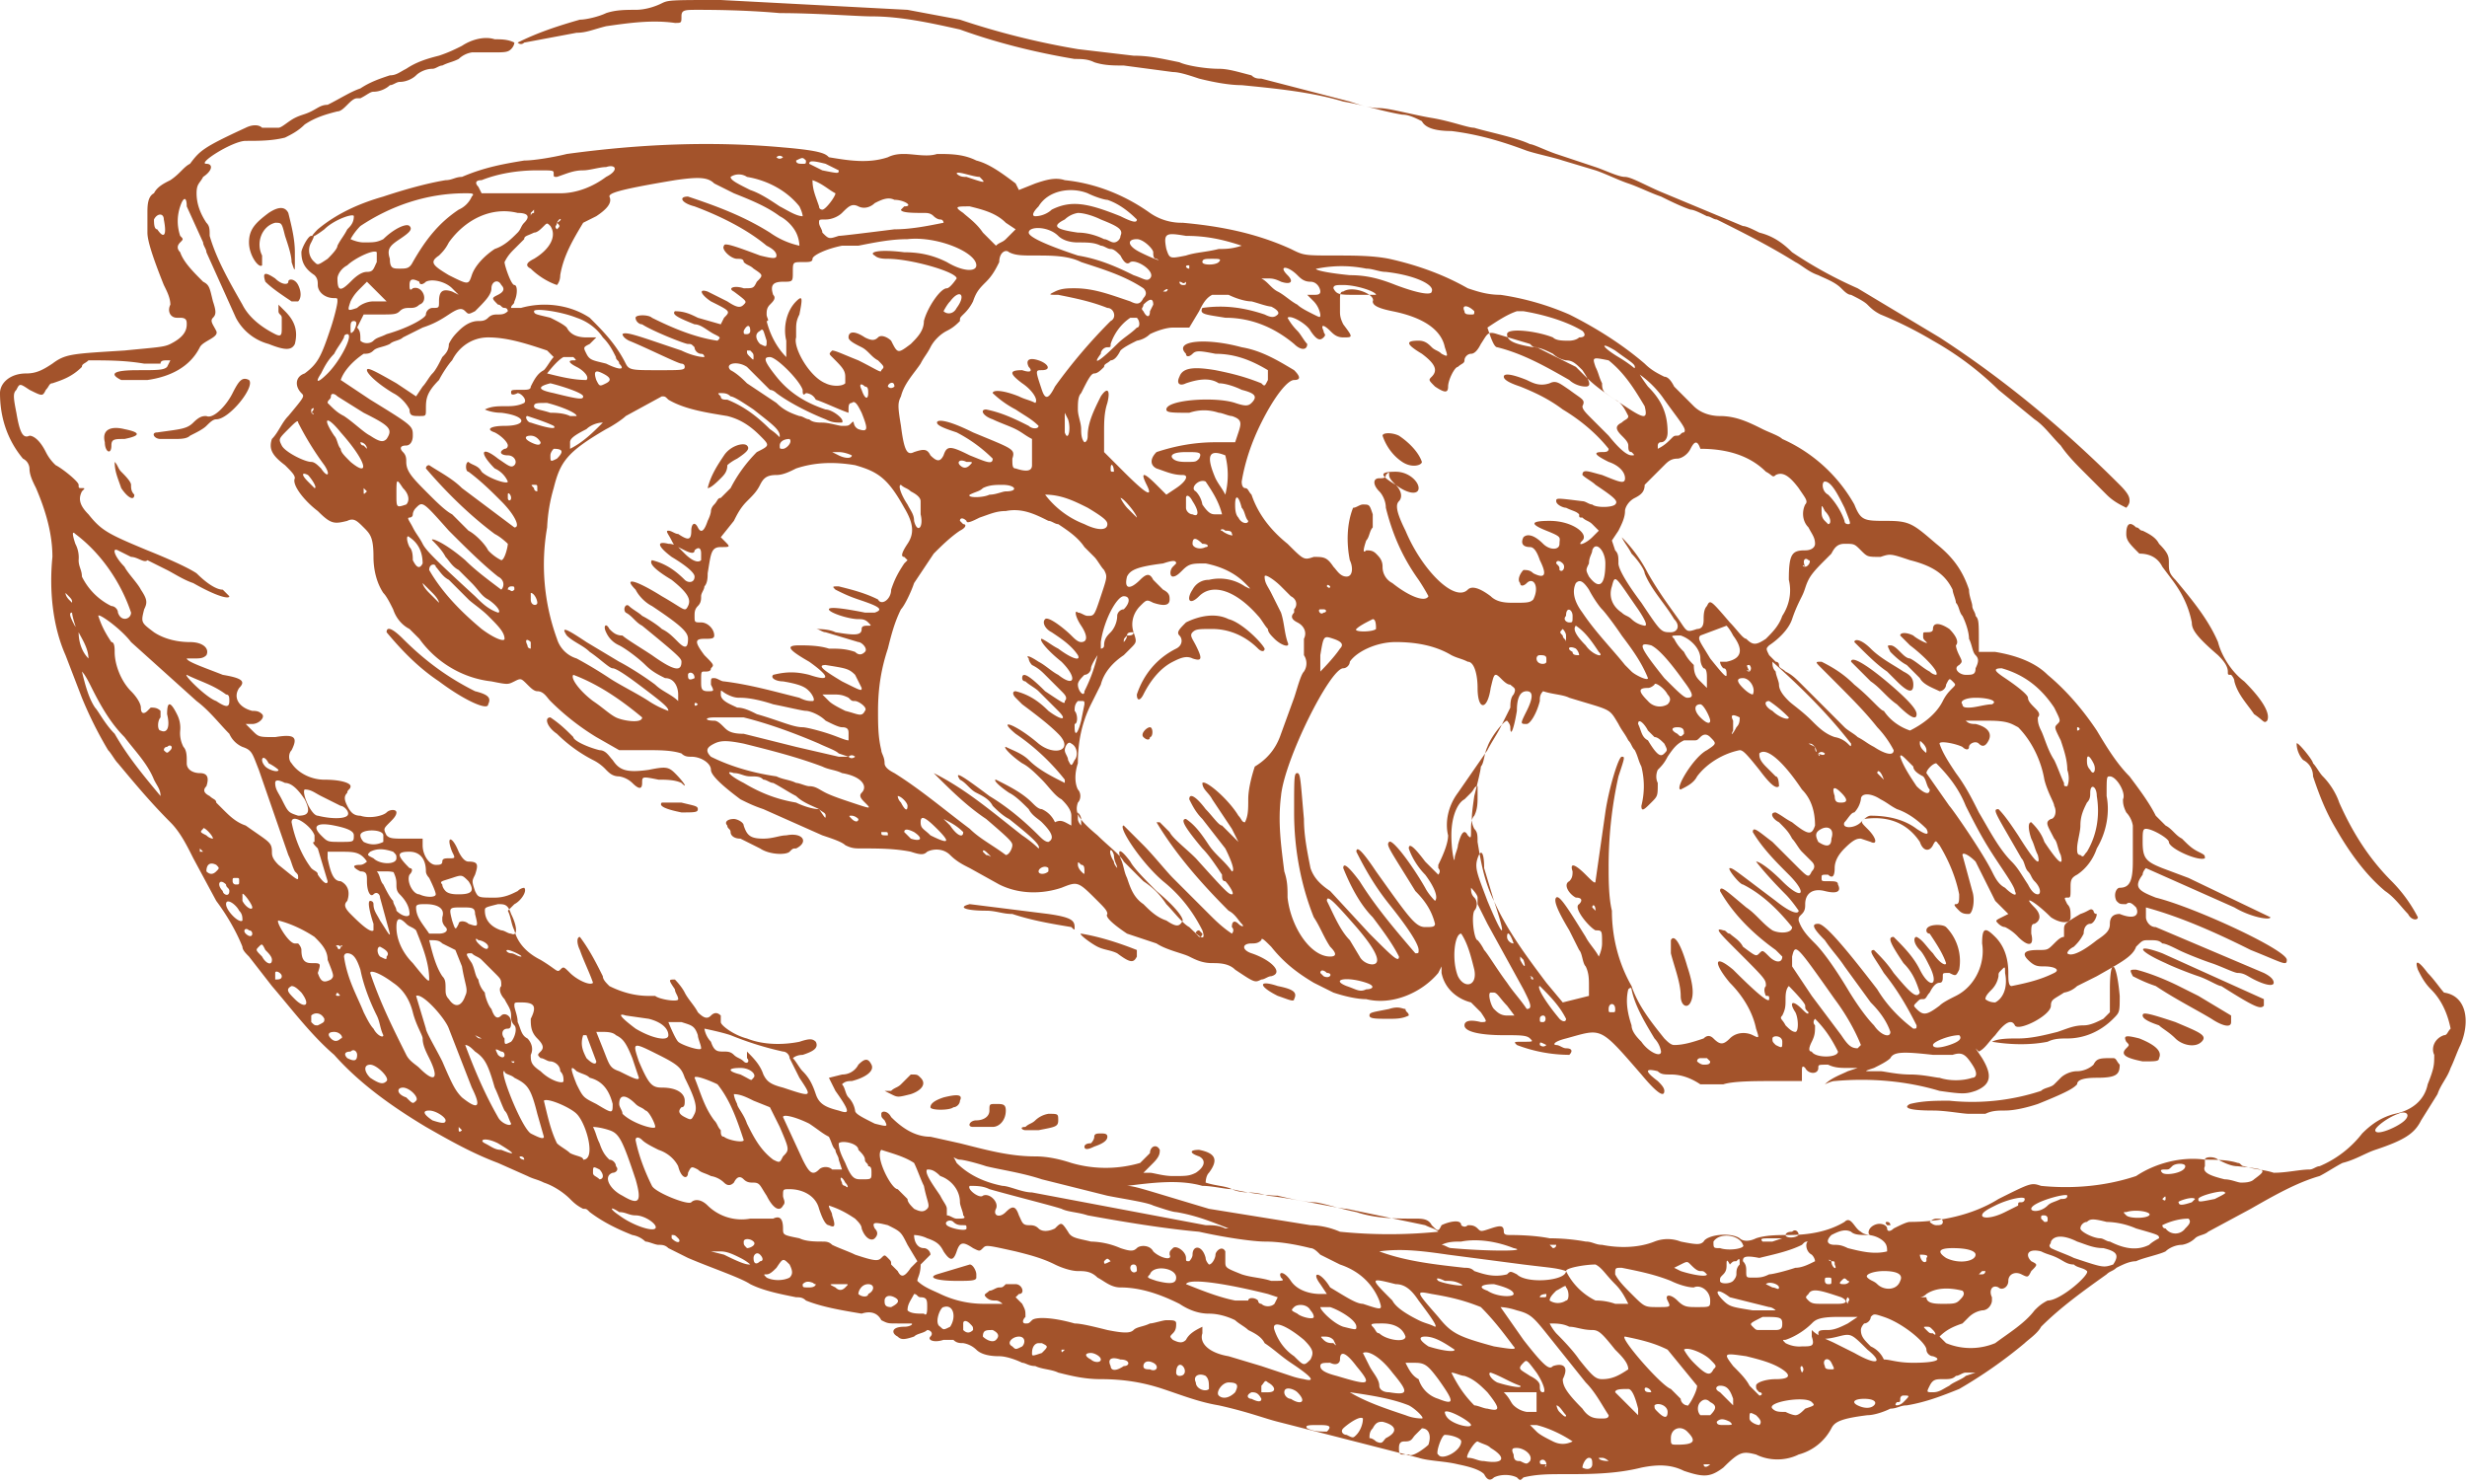 <?xml version="1.0" encoding="utf-8"?><svg xmlns="http://www.w3.org/2000/svg" viewBox="0 0 75.3 45.3" xmlns:v="https://vecta.io/nano"><path d="M42.8 14.1h0zm.6 0c-.1-.3-.4-.6-.7-.8-.2-.1-.5-.1-.5 0 .1.3.3.6.6.8s.6.1.6 0zm-8.3 8.1c-.1 0-.3.2-.2.3s.2.1.2 0c.1 0 .1-.3 0-.3zM3.5 14.1h0c0 .3.1.5.2.8.2.3.4.4.4.2-.1-.1-.1-.2-.1-.3s-.2-.3-.3-.4-.1-.2-.2-.3zm39.1.3h0c-.5 0-.5.1 0 .4.4.3.7.3.7.1s-.3-.5-.7-.5zM3.8 13.1c-.4-.1-.7 0-.6.4h0c0 .3.2.4.2.1 0-.2.1-.2.4-.2.5-.1.5-.2 0-.3zm3.8-1.5c-.2-.1-.3 0-.5.4s-.6.8-.8.7c-.1 0-.2 0-.4.2s-.4.2-1.1.3c-.2 0-.1.2.1.2h.4c.2 0 .4 0 .5-.1.2-.1.4-.2.5-.3s.2-.2.3-.2h0c.4 0 1.2-1 1-1.2zm67.5 20.3c-.1.2-.2.5-.3.7-.1.3-.3.5-.4.8l-.5.8c-.2.4-.5.6-1.4.9-.3.1-.6.3-1 .4-.2.1-.5.3-.7.4-.7.2-1.4.6-2.1 1l-1.3.7c-.1.1-.3.1-.4.2a.76.76 0 0 1-.4.2c-.2 0-.4.1-.5.2-.2.1-.7.2-.9.3-.2 0-.4.1-.6.2-.1.1-.2.1-.3.2-.7.5-1.4 1-2 1.6-.1.2-.4.4-.5.5a14.29 14.29 0 0 1-2 1.4c-.5.2-1 .4-1.6.5-.2 0-.3.1-.5.1-.2.1-.5.2-.7.2-.8.1-1 .2-1.1.4a1.59 1.59 0 0 1-1 .8c-.4.2-.9.2-1.3 0-.4-.1-.5-.1-1 .4-.4.3-.6.3-1.2.1-.4-.2-.8-.2-1.3-.1-.8.2-1.6.2-2.4.2-.4 0-.8 0-1.2.1-.1.1-.1.1-.2 0-.2-.1-.5-.1-.7 0-.1.1-.2.1-.3-.1-.1-.1-.3-.2-.8-.3-.4-.1-.9-.1-1.2-.2L39 43.4c-.4-.1-.9-.3-1.8-.5-.6-.1-1.1-.3-1.7-.5s-1.2-.3-1.9-.3c-.5 0-.9-.1-1.3-.2-.2-.1-.5-.1-.7-.2-.2 0-.3-.1-.4-.1-.2-.1-.5-.2-.7-.2-.4 0-.6-.1-.7-.2a.76.76 0 0 0-.4-.2c-.1 0-.2 0-.3-.1h-.3c-.3.1-.5 0-.4-.1s0-.2-.1-.2c-.1.1-.3.1-.4.2-.3.1-.4.1-.5 0-.2-.1-.2-.3.2-.3.2 0 .3-.1.2-.1h-.4c-.3 0-.3 0-.5-.1-.1-.2-.3-.3-.6-.2-.6-.1-1.2-.2-1.7-.4-.1-.1-.2-.1-.3-.1-.5-.1-1-.2-1.4-.4-.3-.2-1.2-.5-1.9-.8l-.6-.3c-.1-.1-.2-.1-.3-.1s-.3-.1-.4-.1a.76.76 0 0 0-.4-.2c-.5-.2-.9-.4-1.3-.7-.1-.1-.1-.1-.2-.1-.2-.1-.3-.2-.4-.3-.2-.2-.5-.4-.8-.5-.2-.1-.3-.1-.5-.2l-.9-.4c-.8-.3-1.5-.7-2.2-1.1-1-.6-2-1.3-2.8-2.2-.7-.6-1.3-1.4-1.9-2.1l-.7-.9c-.1-.1-.2-.2-.2-.3-.2-.5-.5-1-.8-1.4l-.7-1.3c-.2-.4-.4-.8-.7-1.1-.6-.6-1.1-1.2-1.6-1.8-.1-.1-.2-.3-.3-.4a11.94 11.94 0 0 1-.8-1.6L2 20c-.4-.9-.5-2-.4-3 0-.7-.2-1.4-.5-2.1-.1-.2-.2-.4-.2-.6 0 0 0-.2-.2-.3h0c-.5-.6-.7-1.3-.7-2 0-.3.3-.6.8-.6.3 0 .5-.1.8-.3.4-.3.6-.3 2.2-.4 1-.1 1.2-.1 1.4-.2.4-.2.5-.4.5-.6 0-.1 0-.2-.2-.2h-.1c-.2 0-.3-.2-.2-.4 0-.2-.1-.4-.2-.6-.4-1-.5-1.4-.5-1.6v-.6c0-.2 0-.5.2-.6.1-.2.3-.3.5-.4.3-.2.4-.4.6-.5.3-.4.4-.5 1.7-1.1.2-.1.4-.1.5 0h.5c.1 0 .3-.2.5-.3s.3-.1.5-.2.3-.2.5-.2c.4-.2.7-.4 1-.5.3-.2.6-.3.9-.4.2 0 .3-.1.5-.2.3-.2.6-.3 1-.4.3-.1.5-.2.7-.3.3-.2.7-.3 1-.2.2 0 .4 0 .6.1 0 0 0 .1-.1.2s-.2.1-.6.1h-.6a.76.76 0 0 0-.4.2c-.2.1-.3.1-.5.2-.1 0-.2.1-.3.1-.2 0-.4.1-.5.2s-.3.2-.5.2c-.1 0-.2.1-.3.1-.1.1-.3.2-.5.2-.1 0-.2.1-.4.2.1 0 0 0-.1 0s-.2.1-.3.2-.2.2-.3.2c-.4.1-.7.2-1 .4-.2.2-.4.3-.6.4-.4.1-.8.1-1.2.1S6 5 6.3 5c.2 0 .2.2-.1.4-.1.2-.2.2-.2.5s.1.6.3.9c.1.1.1.2.1.4.2.7.6 1.4 1 2.1.2.4.6.7 1 .9.2.1.2 0 .2-.2v-.3c0-.1-.1-.1-.1-.2v-.2l.2.2c.3.3.4.6.3 1-.1.2-.3.2-.8 0a1.59 1.59 0 0 1-1-.8l-.9-2c0-.1-.1-.2-.1-.3l-.5-1.1c0-.3-.1-.3-.2 0s-.1.6 0 .9c.1.1.1.1 0 .2s-.1.2 0 .3c.1.3.4.6.7.9.2.1.2.2.3.6.1.3.1.4 0 .5s0 .2.1.4-.4.3-.5.5c-.3.6-.9.9-1.6 1h-.8c-.4-.2-.2-.3.5-.3.6 0 .8 0 .9-.1l.1-.2h-.1c-.1 0-.2 0-.2.1h-.5c-.6-.1-1.1-.1-1.7-.1-.1.1-.2.1-.2.2-.3.3-.6.4-.9.5-.1 0-.1.1-.2.2-.1.2-.1.2-.5 0-.3-.2-.3-.2-.4 0-.1.1-.1.2 0 .7.1.6.2.8.4.7.1 0 .3.1.5.5a1.38 1.38 0 0 0 .3.4c.2.1.7.5.7.6s0 .1.1.1.1 0 0 .1c-.1.2-.1.4.2.7.4.5.6.6 1.8 1.1.5.2 1.2.5 1.5.7.3.3.6.5.8.5l.2.2c0 .1-.4 0-1.1-.4-.3-.1-.6-.3-.8-.4l-.6-.3c-.1.1-.3-.1-.5-.1l-.4-.2c-.2-.1-.1.2.2.5.1.2.4.5.5.7.2.3.2.4.1.6-.1.4-.1.4.3.7.3.2.7.3 1.1.3s.6.2.5.4c-.1.1-.2.1-.4.1h-.2c0 .1.6.3 1.1.5.6.1.7.2.5.4-.2.3 0 .6.4.7.1 0 .2 0 .3.1s-.1.3-.3.3h-.2l.2.2c.2.2.2.2.7.2.6-.1.7 0 .5.4-.1.1-.1.3 0 .4.2.3.6.5 1 .5.5 0 .8.1.8.2s-.1.1-.1.2c-.1.1-.1.2 0 .4s.2.3.4.3c.3.1.7 0 .8-.1s.3-.1.3 0-.1.2-.2.3c-.2.2-.2.2-.1.4.1.1.2.1.6.1h.5v.2c0 .3.2.6.4.6.1 0 .2 0 .2-.1s.1-.1.2-.1c.2 0 .2 0 .1-.2-.2-.5 0-.5.2 0 .1.2.2.3.3.3.3 0 .3.1.2.4-.1.2-.1.2 0 .5.1.2.1.2.6.2.3 0 .5-.1.7-.2.1-.1.2-.1.2-.1.1.1-.1.4-.3.5l-.2.2c.1.2.1.4.2.6.1.4.4.7.8.9.5.3.5.4.6.3s.1-.1.3.1.6.4.7.3c-.1-.3-.3-.7-.4-1-.1-.2-.1-.4 0-.4.3.4.5.8.7 1.2 0 .1.1.2.2.3.4.2.8.3 1.2.3h.2c.1.1.7.2.7.1s-.1-.2-.1-.3c-.2-.3-.2-.3 0-.3 0 0 .2.2.3.4s.3.4.4.6c.2.2.3.2.4.1s.2-.1.3 0v.2c0 .1.4.4.8.5.5.2 1.1.2 1.6.1.3-.1.4-.1.5 0 .1.2-.1.3-.4.4-.2 0-.3.1-.3.1.1.1.2.3.3.4.2.2.3.4.4.7s.3.4.7.5c.3.1.4.1-.1-.6l-.2-.4.4-.1a.55.55 0 0 0 .5-.3c.2-.2.3-.2.4 0s-.2.4-.6.5c-.1 0-.2 0-.3.1.1.1.1.3.2.4a.76.76 0 0 1 .2.4c0 .1.2.2.6.4.4.1.4.1.3-.1-.1-.1-.1-.1-.1-.2s.2-.1.3.1c.3.3.7.6 1.2.6l.9.2c.8.2 1.5.4 2.3.4.4 0 .8.1 1.1.2a3.75 3.75 0 0 0 2.1 0l.3-.3c0-.2.2-.3.3-.1 0 .1 0 .2-.2.4l-.3.3h.2c.1 0 .4.1.7.1.4 0 .5 0 .7-.1.3-.2.3-.4.1-.5-.3-.1-.3-.2 0-.2.5.1.6.3.3.7-.1.1-.1.3-.1.3.3.1.6.1.8.2.4.1 1.1.2 1.4.2.4.1.9.2 1.1.2s.8.2 1.3.3c.6.2 1.2.2 1.8.2.2 0 .4 0 .5.2.2.2.2.2.3 0 .2-.1.6-.2.6 0 0 0 .1.1.2 0 .1 0 .2 0 .3.1s.1.1.4 0 .4-.1.4.1c0 .1.1.1.2.1s.7 0 1.2.1a6.27 6.27 0 0 1 1.1.1c.2 0 .3.1.5.1.5.1 1.1.1 1.6-.1a1.1 1.1 0 0 1 .8 0c.5.1.6.1.7 0 .1-.2.8-.3 1.1-.1.1.1.3.1.5 0 .3-.1.7-.1 1-.1.6 0 1.2-.1 1.7-.4.2-.2.3.2.5.3.1.1.3.1.3.1-.1 0-.1-.2.1-.3s.4 0 .4.1.1.1.2 0c.2-.1.4-.2.5-.2.9 0 1.9-.2 2.7-.7 1-.5 1-.5 1.3-.4 1 .1 2 0 2.9-.3.6-.4 1.4-.6 2.1-.5.3 0 .7 0 1 .1.1 0 .1.1.2.1.3.1.6.1.9.2.4 0 .8-.1 1.1-.1.1 0 .2-.1.3-.1a3.25 3.25 0 0 0 1.3-1c.3-.3.6-.5 1-.6.5-.1.9-.4 1-.9.2-.5.2-.6.2-.9-.1-.2 0-.5.3-.6.1 0 .1-.1.2-.2-.1-.5-.3-.9-.6-1.2-.2-.2-.3-.4-.4-.6-.1-.3 0-.3.3.1.2.2.4.5.5.6.7.1.8.9.5 1.6zM5 6.7c0-.2-.2-.2-.3 0 0 .1 0 .3.1.3h0c.2.3.3.2.2-.3zm61 29.1c.1.1.7 0 .7-.2 0-.1-.3-.1-.4 0s-.1.1-.2.1-.2 0-.1.1zm0 .8s0 .1 0 0c.1.1.1 0 .1 0 0-.1 0-.1-.1 0 0-.1 0-.1 0 0zm-1.1.5c.1.1.6.1.7 0h0c.1-.1-.4-.2-.7-.1-.1 0-.1 0 0 .1zm-2.9-.2c0 .1.3.1.5-.1.1-.1.2-.1.4-.2.1 0 .2 0 .2-.1h0c0-.1-1.1.2-1.1.4zm.4.2c-.1 0-.1 0-.1.1l.1.1c.1 0 .1 0 .1-.1s-.1-.1-.1-.1zm-1.9 0c0 .1.3.1.7-.1l.4-.2c0-.1 0-.1.1-.1 0 0 .1 0 .1-.1h0c0-.1-.5 0-.9.2-.2.1-.4.2-.4.3zm-.1 1.8h.1c.1 0 .1-.1.1-.1h-.1l-.1.1zm-.8-.8c-.4 0-.5.1-.2.3.4.2.9.1.9-.1h0c0-.1-.2-.2-.7-.2zm-.3 1.7c.3 0 .4 0 .5-.1s.2-.2.1-.3c-.4-.1-.8-.1-1.1.1-.1.1-.2.1-.2.1h0 .2c0 .2.3.2.5.2zm-.3.8c-.1-.1-.1-.1-.2-.1h0c-.1 0-.1 0 0 .1s.1.1.2.1c.1.1.1 0 0-.1zm-.1-3.3s.1.1.2.1.2 0 .2-.1-.1-.1-.2-.1-.2.1-.2.1zm-.3 1c0 .1.1.3.2.2v-.1c.1-.1-.1-.1-.2-.1zm0-1h.1 0 .1-.2zm-1 .1c0 .1 0 .1 0 0h.1s0-.1-.1-.1 0 .1 0 .1zm-.1 1.4c-.3 0-.6.1-.5.2s.2.1.3.2c.2.2.6.2.7-.1h0c.1-.2-.1-.3-.5-.3zM56 38c.1 0 .2 0 .4.1.4.1.8.2 1.2.1 0-.1 0-.2-.1-.3s-.3-.2-.5-.2-.4 0-.5-.1c-.2-.1-.4 0-.6.1-.2.2-.1.3.1.3zm.4 1.1c-.1-.1-.1-.1-.2 0s0 .1.1.1.2-.1.1-.1zm0 .5c-.1 0-.1 0 0 0-.1.1-.1.1 0 0-.1.1 0 .2 0 .2 0-.1.1-.1 0-.2zm-.5-1.1c-.1-.1-.1 0 0 0h0c0 .2.2.3.1.1 0-.1 0-.1-.1-.1zm-.2.6s0 .1.1.1.1 0 .1-.1 0-.1-.1-.1-.1 0-.1.1zm-.5.4c-.1.1-.1.1 0 .2s.2.1.4.1h.5 0c.3 0 .3-.1.1-.2-.6-.2-.9-.3-1-.1zm-.7-1.8c0 .1.3.1.4 0 0-.1-.1-.2-.2-.1-.2 0-.2.1-.2.1zm-.7.2s0 .1 0 0h.3l.3-.1h-.3c-.3 0-.4 0-.3.1zm-.6.6c.1.1.1.2.1.3 0 .2 0 .2.2.2s.3 0 .5-.1c.1 0 .5-.1.8-.2.2 0 .4-.1.6-.2h0s0-.1-.1-.2c-.2-.1-.2-.4-.1-.4h0c-.1 0-.1 0-.2.1-.4.2-.9.3-1.3.4-.5-.1-.5 0-.5.1zm-.5.1h0c0 .1 0 .2-.1.3s-.1.1-.1.2.3.1.4 0c0 0 .1-.1.1-.2s0-.2.1-.3c0-.2 0-.2-.1-.1-.1 0-.1 0-.2.1-.1-.2-.1-.1-.1 0zm-.1 1.1h0c.2.2.3.2.9.3h.7s-.1-.1-.2-.1l-1.2-.3c-.4-.3-.5-.2-.2.1zm1.5-.4c.1 0 .2.1.2 0s-.3-.2-.4-.1c0 0 0 0 .2.1zm-.6 1.2c.1.1.1.1.2.1h.2.3c.2 0 .2-.1.2-.2h0c0-.2-.1-.2-.6-.2-.4.2-.4.2-.3.3zm-1-2.4c.3.1.8 0 .7-.1h0c-.1-.3-.7-.4-.9-.1 0 .2 0 .2.2.2zm-1.4.6l.2.1h0c.3.1.8.2.8.1-.1-.1-.1-.1-.2-.1s-.2-.1-.3-.2-.1-.1-.3 0l-.2.1zm-1.8.2c.1.2.3.4.5.6.4.4.4.4.8.4s.4 0 .3-.2.1-.2.3 0 .3.2.6.2c.4 0 .4 0 .4-.2h0c0-.3-.3-.5-.5-.4-.2 0-.5-.1-.7-.2-.5-.2-1-.3-1.5-.4-.2 0-.2 0-.2.2zm2.9 2.6c-.2-.2-.7-.4-.8-.3h0s.1.2.3.4c.4.4.5.4.6.2.1-.1.1-.1-.1-.3zm-4.4-2.7a1.96 1.96 0 0 0 .9.9 1.76 1.76 0 0 1 .6.1h.4c-.1-.2-.2-.4-.4-.6h0c-.3-.3-.4-.5-.6-.6-.3 0-.9.1-.9.2zm1.5 2.4c-.4-.5-.5-.6-.7-.6-.3 0-.5-.1-.7-.1h0c-.2-.1-.4-.1-.6-.1a1.44 1.44 0 0 0 .2.3c.1.1.5.5.7.8.4.5.5.6.7.6.3 0 .5-.1.8-.3 0-.2-.2-.4-.4-.6zm-1.8-1.8c-.1.1-.2.2-.2.3a.45.45 0 0 0 .5 0c.1 0 .1-.3 0-.4h0c0-.1-.1 0-.3.1zm-.2-1.4l.1.1s.1 0 .1-.1h0c.1 0 0 0-.2 0h0zm-.8.6h0l-2.3-.3c-.7-.1-1.4-.2-2.1-.1.8.3 1.7.4 2.6.5.1 0 .2 0 .3.1.3.1.6.2 1 .1.1-.1.1-.1.3 0 .3.3 1.5.2 1.5-.1-.3-.1-.5-.1-1.3-.2zm.5 1h.1c.1 0 .1 0 .1-.1 0 0-.2 0-.2.1zm-.5 2h0c-.2.2-.1.2.2.4.2.1.3.2.3.3s0 .2.1.2 0-.3-.2-.6c-.3-.4-.3-.4-.4-.3zm-1 .3c-.1 0 0 .2.2.3.3.1.8.2.7.1-.3-.1-.6-.3-.9-.4zm-.5 1c.1 0 .3.1.4.1.4.1.4 0 0-.5-.2-.2-.4-.4-.7-.5-.1 0-.3-.1-.4-.1h0c.2.4.4.7.7 1zm-.9.2s0 .1.1.2c.2.2.7.3.7.2h0c0-.1-.7-.5-.8-.4zm-.5-2h0c.3.1.8.2.8.1-.3-.2-.6-.4-.9-.4-.2 0-.2.1.1.3zm-1.1.8c-.3-.4-.7-.7-.9-.6l.2.4h0c.1.2.3.4.3.6 0 .1.1.2.3.2.6.1.6 0 .1-.6zm-1.3.6c.5.3 1.1.5 1.7.7a1.34 1.34 0 0 0 .5.1c.1 0-.2-.3-.4-.4-.5-.2-1.1-.3-1.8-.4zm-.2-2c.4.1.4.1.4 0 0-.2-.5-.5-.8-.6h-.3c0 .1.4.5.7.6zm-.3.4c-.1-.1-.2-.1-.3-.1s-.1 0 0 .1.2.1.3.1h0c.1.1.1.1 0-.1zm.9-1.1c.6.2.6.2.5-.1-.2-.5-.6-.9-1.2-1.1l-.6-.3c-.1-.1-.2-.2-.3-.2-.4-.1-.9-.2-1.4-.2-.3 0-1.1-.1-2-.3-1.1-.1-2.3-.3-3.4-.5-.3-.1-.6-.1-.8-.2-.3-.1-1.5-.4-2.2-.6-.2-.1-.4-.1-.6-.1-.1.1.3.4.4.3h0c.2-.1.5.2.4.4s.1.3.3.1.3-.2.4.1c.1.2.1.3.3.3.1 0 .2 0 .3.1s.3.1.5 0c.2-.2.2-.2.4.1.1.2.3.2.7.3a2.39 2.39 0 0 1 .9.2c.3.1.4.1.5 0s.4-.1.5.1c.2.2.6.3.5.1 0-.1 0-.1.1-.2s.4.1.4.3c0 .1 0 .1.1.1 0 0 .1-.1.1-.2 0-.3.3-.3.4.1 0 .1.1.2.1.2.1 0 .2-.2.2-.3s.2-.3.3-.1v.3c0 .2 0 .2.5.4.3.1.6.1.9.2.4 0 .4 0 .3-.1-.1-.2.1-.2.3.1s.6.4.9.4h.2l-.2-.3c-.3-.4 0-.4.3.1.5.3.8.5 1 .5zM40 41.5c.1-.2.1-.3-.2-.6-.6-.5-1-.6-.9-.3s.3.6.6.8c.3.3.3.3.5.1h0zm-1-1.9l-.3-.1c-1.2-.3-2.4-.5-2.5-.3.5.2 1 .4 1.5.5h.4c0-.1.2-.1.3 0 0 0 0 .1.1.1.1.1.3.1.4 0l.1-.2zm1.1.6c0-.1-.1-.2-.1-.2-.1-.2-.4-.2-.5-.1s-.1.1.1.2h0c.1.1.5.2.5.1zm-5-1.3h0c-.1.1-.1.1.2.2.4.1.6.1.6-.1 0-.3-.7-.4-.8-.1zm-.5-.3h0c-.1 0-.1.1-.1.1 0 .1.1.2.2.1 0-.1 0-.2-.1-.2zm-.7-.1c-.1-.1-.1-.1-.2 0 0 .1 0 .1.2 0 .1.1.1.1 0 0zm9 2.3c-.1-.3-.4-.4-.7-.4s-.4 0-.3.1.1.2.2.2h0c.2.2.8.3.8.1zm.4-.5c.2.1.3.1.5.2.1 0-.2-.4-.5-.8-.2-.3-.4-.5-.7-.5-.8-.2-.8-.2-.1.5.1.2.4.4.8.6zm2.9.8c-.3-.4-.6-.8-1-1.2-.5-.2-.9-.3-1.5-.4-.5-.1-.5-.1.2.7.4.5.6.6 1.7.9.6.1.7.1.6 0zm-2.3-2c.2.1.9.2.7.1s-.3-.1-.5-.1c-.2-.1-.3-.1-.2 0zm1.5.3c.3.2.8.2.8.1s-.2-.2-.6-.3c-.4 0-.5.1-.2.2zM44 38c.1 0 .2.1.3.1h0c1.1.1 2.4.1 1.9 0-.5-.2-1.1-.3-1.6-.2-.2 0-.4 0-.6.1zm-9.6-1.8c0 .1 0 .1 0 0 .2 0 .5.1 1.5.4l1 .3 3.1.5a2.39 2.39 0 0 1 .9.2h0c1 .1 2 .1 3 0-.1-.1-.2-.1-.4-.2l-2.4-.5c-.2 0-1.5-.3-2.4-.4-.3-.1-.6-.1-.6-.1s-.3 0-.5-.1c-.2 0-.6-.1-.9-.1-.7-.2-1.5-.1-2.3 0zm-5.2-.7c.4.4.9.6 1.4.7.2 0 .6.2.9.2l5.3 1c.2 0 .4 0 .6.1h.1c-.5-.2-1-.4-1.6-.5-.1 0-.4-.1-.7-.2-.2-.1-.9-.2-1.4-.3h0l-2-.5c-.6-.2-1.3-.3-1.7-.4-.3-.1-.7-.2-.8-.2s-.2-.1-.3-.1c.1 0 .1 0 .2.2zm.2 1.9c-.1 0-.2 0-.3-.1h0c-.1-.1-.3 0-.2.1s.6.2.6.1 0-.1-.1-.1zm-1.1-1.7c-.1.1.2.5.4.8.1.2.2.3.2.4v.2c.1 0 .2.1.3.1.2 0 .3 0 .2-.1 0-.1-.1-.3-.1-.4h0c0-.4-.3-.7-.6-.8-.2-.2-.3-.2-.4-.2zm-.9.6l.3.3c0 .1.1.2.2.3.2.1.3.1.4 0s0-.2-.1-.7h0c-.1-.2-.2-.5-.3-.7-.3-.2-.7-.3-1-.4-.2.2.3 1.2.5 1.2zm-1.8-1.4c0 .2.1.4.2.6.2.5.3.5.5.5.3 0 .3 0 .3-.2h0c0-.1 0-.2-.1-.2 0-.1-.1-.1-.1-.2s-.1-.2-.2-.3c0-.2-.5-.3-.6-.2zm.2 1.2h0c-.1-.2-.2-.2-.1 0 0 .1.1.1.1.1.1.1.1 0 0-.1zm-1.1-1.8c-.4-.2-.8-.3-.8-.2l.6 1.3c.2.4.3.5.5.3.1-.1.3-.1.4 0h.3l-.1-.3c0-.1-.1-.2-.1-.3-.1-.1-.1-.2-.2-.4-.2-.1-.3-.2-.6-.4zm-3.8-.7h0c0 .1 0 .2-.1.2-.1.1-.1.2.1.3s.2.1.3-.1 0-.5-.3-1.1c-.1-.3-.2-.4-.8-.7-.8-.4-.8-.4-.6.2.3.7.4.8.7.8.5 0 .7.2.7.4zm-.9.8c0-.1-.2-.5-.3-.5-.1-.1-.2-.1-.3-.2-.3-.3-.5-.3-.5 0 0 .1.1.2.1.3.3.3 1 .5 1 .4h0zm1.8-.2c.1.1.1.2.2.3 0 .1 0 .2.1.2.1.1.6.2.6.1h0c-.2-.6-.4-1.2-.8-1.7-.2-.1-.7-.3-.7-.2.2.5.3.9.6 1.3zm.8-1.4c.4.2.3.2.4.1h0c.1-.1-.1-.3-.4-.3-.4 0-.4.1 0 .2zm.2 1.5c.2.4.4.8.8 1.1.2.1.2.1.3-.1.2-.2.2-.2-.1-.9l-.3-.6-.5-.2c-.2-.1-.4-.2-.6-.2 0 0 0 .1.1.3 0 .1.2.3.3.6zm-1.3-2.9a.76.76 0 0 0 .2.4c.1.3.2.3.4.3.1 0 .2 0 .3.1s.2.1.3.2.2 0 .1-.1v-.2c.2.2.4.4.5.7.1.2.2.3.6.4h0c.9.3.9.3.5-.3l-.3-.6c0-.1-.1-.2-.2-.2a9.83 9.83 0 0 1-1.6-.5c-.3-.1-.8-.2-.8-.2zm-1.1-.2s.2.5.3.6.7.3.7.2-.1-.3-.1-.4c-.1-.3-.2-.3-.5-.4h-.4zm-1 .2c.5.3 1 .4 1 .2h0c0-.2-.2-.4-.6-.5l-.7-.1c-.3-.1-.1.1.3.4zm-1.2.1l.2.5c.2.5.2.6.5.7.4.2.6.3.6.2l-.2-.6c-.2-.5-.3-.6-.5-.7h0c-.1-.1-.3-.1-.4-.1h-.2zm-.3.8c.2.2.3.2.3.1l-.3-.8h-.1c-.1.3 0 .5.1.7zm-.3.8c.2.4.2.4.6.6.5.3.5.3.5 0-.1-.4-.3-.7-.7-.8-.1-.1-.2-.1-.4-.2h0c-.2-.2-.2-.1 0 .4zm-1.7-2.5c-.2 0-.2 0-.2.1s.1.3.1.5c.1.2.1.4.3.5.1.1.2.3.1.5 0 .2 0 .3.3.5.3.3.7.4.7.3s0-.2-.1-.3c0-.2-.2-.3-.3-.3s-.2-.1-.3-.1c-.1-.1-.1-.1 0-.2s.1-.2-.1-.4-.2-.4-.2-.6c.2-.4.1-.5-.3-.5zm-.3 1.2h0c.1-.1.2-.4.1-.5s-.1-.2-.1-.3c0-.2-.1-.3-.2-.5-.1-.1-.2-.3-.1-.4 0-.2 0-.2-.2-.4l-.4-.4c-.1-.1-.2-.1-.3-.2-.2 0-.2 0 0 .3.1.2.1.4.2.5a.76.76 0 0 0 .2.4c0 .1.1.4.2.5.1.3.2.3.3.2s.3 0 .3.2c0 .1 0 .2-.1.2-.2 0-.2.2-.1.3 0 .2 0 .2.2.1zm-.2 2.1h0c-.1-.2-.2-.5-.3-.7-.2-.7-.3-.9-.6-1.1-.1-.1-.2-.2-.3-.2.3.8.6 1.5 1 2.2.1.2.4.3.4.2-.1-.2-.1-.3-.2-.4zm-1.2-3.5h0c.1-.2 0-.3-.1-.9l-.2-.5-.4-.2c-.1-.1-.2-.1-.4-.1.1.4.2.8.4 1.1.1.1.1.2.1.4 0 .1 0 .2.1.3.2.3.4.2.5-.1zm-1.5-2c-.1-.1-.2-.1-.3-.2-.2-.2-.3-.2-.3.1 0 .4.2.8.5 1.1.4.5.5.6.5.5 0-.5-.2-1-.4-1.5zm1.8 3.2c.1.1.1.1.2.1 0 0 0 0-.2-.1-.1-.1-.1-.1 0 0zm.9.6s0-.1-.1-.1h0c-.2-.1-.2-.1-.1.1.1.1.2.1.2 0zm-.8-3.4c.2.2.3.2.3.1s-.2-.2-.3-.2c-.1-.1-.1 0 0 .1zm1 3.6c.1.1.1.1 0 0 .1.1.1 0 .1 0h-.1zm-.1-3.4c-.1 0 0 .1.1.1s.2.1.3.1h0c.1 0-.3-.2-.4-.2zm-.7-1.2c0 .3.2.5.5.6.1 0 .2.1.3.1h0c.2.1.2-.2 0-.6-.1-.3-.2-.3-.4-.3-.4.1-.4.1-.4.2zm-.7-.1c-.4 0-.4 0-.3.4.1.3.1.3.2.1 0-.1.2-.1.3 0h0c.3.1.3.1.2-.3 0-.2-.1-.2-.4-.2zm-.6-.7c0 .1.1.2.1.2.1.1.3.1.4.1h0c.4 0 .5-.1.3-.4-.2-.2-.2-.2-.5-.1s-.4.1-.3.2zm-.5.6c-.2 0-.3 0-.3.1 0 .3.2.5.4.8h.3c.2 0 .3-.1.2-.2s-.1-.2-.1-.2h0V28c.1-.3-.2-.4-.5-.4zm-.8-1.5c0 .1.2.3.3.4.1 0 .1.1 0 .2-.1.2.1.6.3.6.2.1.5.1.5 0h0c0-.1-.2-.5-.2-.5s-.1-.1-.1-.2c0-.4-.2-.6-.5-.6-.1 0-.3 0-.3.1zm-.4.5h-.3c.1.1.1.3.2.4.1.2.2.4.3.5 0 .1.1.2.1.3.2.2.4.2.4.1 0-.2-.1-.4-.3-.6-.1-.1-.1-.2-.1-.3s0-.2-.1-.4h0c.1.1.1 0-.2 0zm-.2 2.3h0c-.1 0-.1.2 0 .3.2.1.2.1.2 0 .1-.1 0-.2-.2-.3zm-.3-2.9c-.1.1-.1.1.1.2.2.2.7.2.7 0 0-.1 0-.1-.1-.2-.3-.1-.5-.1-.7 0zm-.3-.5c0 .1.1.2.1.2.2.1.4.1.6 0h0v-.2c0-.2-.7-.2-.7 0zm-.6.5H10v.2c.1.5.2.7.4.7.2.1.3.3.2.6-.1.1-.1.2.1.4s.6.6.7.5v-.2c-.1-.3-.2-.7-.1-.7 0 0 .1 0 .1.1 0 .2.1.3.2.5.2.3.3.5.3.4l-.3-1.1c0-.1-.1-.2-.2-.1s-.2-.1-.2-.4c0-.2 0-.3-.2-.3-.2-.1-.3-.2 0-.2.1 0 .2-.1.2-.1h0c-.2-.3-.4-.3-.8-.3zm0 2.9c.1 0 0-.1 0 0-.1-.1-.2 0-.1 0 0 .1.1.1.1 0 0 .1 0 .1 0 0zm-.1 1.4c0 .1 0 .1 0 0-.1.1 0 .1 0 .1.1 0 .1 0 0-.1h0zm-.1-5.1c-.5-.1-.7 0-.4.3.2.2.2.2.6.2s.4 0 .4-.2h0c0-.1-.1-.2-.6-.3zm-.6.5v-.2c-.1-.3-.7-.7-.7-.4h0c.1.5.3 1 .6 1.4.1.1.2.1.2.2.2.3.3.3.3.2l-.3-1c-.1-.1-.2-.2-.1-.2zm.1-.8c.4.1.8.1.9 0h0c.1-.1-.1-.3-.2-.3l-.6-.3c-.2-.1-.3-.2-.5-.2-.1.1.2.8.4.8zm-1-1c-.2-.1-.3-.1-.3 0 0 .2.1.3.2.5.2.4.2.4.5.5h0c.3 0 .4-.1.2-.5-.2-.3-.4-.5-.6-.5zm-.7-.7c0 .1.1.2.1.2.1.1.4.2.4.1h0s-.1-.1-.3-.2c-.1-.2-.2-.2-.2-.1zm-2.3-2.6c-.1 0 .6.7.9.8h0c.3.2.4.2.4 0 0-.1 0-.2-.1-.2-.4-.3-.8-.4-1.2-.6zm-3.4-4a.9.9 0 0 1 .1.5c0 .2.1.3.1.5a1.96 1.96 0 0 0 .9.9c.1 0 .2.1.2.2.1.3.4.2.4 0-.3-.9-.9-1.8-1.7-2.4-.1-.1-.1 0 0 .3zM2 18.1c0 .1.1.2.1.2l.1.1c0-.1 0-.1-.2-.3h0zm.7 2l.2.2-.2-.2c0-.3-.2-.6-.3-.8-.1-.1-.1-.2-.1-.2-.1-.3-.1-.4-.1-.4h0c-.1 0-.1.1.2.6 0 .3.1.6.3.8zm2.2 4.2c0-.2-.1-.3-.2-.5-.2-.5-.6-.9-.9-1.3-.4-.4-.7-.9-1-1.5-.1-.2-.2-.4-.3-.5.1.4.2.8.4 1.1.1.1.3.5.6.8.4.7.9 1.3 1.4 1.9zm.2-1.5h0c-.1 0-.1.1-.1.1.1.1.1.1.2 0s0-.2-.1-.1zM6.2 26l-.1-.1v.1c0 0 0 0 .1 0zm.1-.5c.1.1.2.1.2.1 0-.1-.3-.4-.3-.3-.1.1-.1.1.1.2zm.3 1.1c.1-.1.1-.1 0-.2h0c-.2-.1-.3 0-.3.2.1.1.2.1.3 0zm.4.6c0-.1-.1-.1-.1-.2h0c-.2-.2-.3 0-.1.2 0 .1.2.2.2 0zm.3.6c-.1-.2-.4-.4-.4-.2h0c0 .2.4.6.5.5 0-.1 0-.2-.1-.3zm-.1-.8c.1 0 .1 0 .1-.1s0-.1-.1-.1-.1 0-.1.1c0 0 0 .1.1.1zm.5 1.5s0-.1-.1-.1c-.1-.1-.2 0-.1.1s.2.1.2 0zm0-.8c0-.1-.3-.5-.3-.4v.2h0c.1.2.3.3.3.2zm.6 1.6c0-.1-.1-.2-.2-.3-.1-.2-.1-.2-.2-.1h0c-.1.1-.1.1.1.3.1.2.3.3.3.1zm.2-2.9c.5.4.6.5.6.4s0-.1-.1-.2c-.1-.2-.1-.3-.2-.5l-.9-2.6c-.2-.5-.2-.6-.5-.7a.78.78 0 0 1-.4-.4c-.3-.3-.6-.7-1-1l-2-1.8c-.3-.4-1-.9-1-.8.1.3.2.5.4.8.1 0 .1.2.1.3 0 .4.2.9.5 1.2.2.2.3.4.3.5 0 .2.1.2.2.1l.1-.1c.1 0 .2 0 .3.1v.2c-.1.1-.1.4 0 .4h0c.2.1.3-.1.2-.5 0-.4.1-.4.3 0a.9.9 0 0 1 .1.5.9.9 0 0 0 .1.5c.1.1.1.3.1.4v.1c0 .2.2.3.4.3s.3.1.2.4c-.1.1-.1.2.1.3.1.1.2.1.2.2l.2.2c.2.2.4.4.7.5.7.5.8.5.8.8 0 .1 0 .2.2.4zm.1 3.4c0-.1-.2-.2-.2-.1h0v.2c.1 0 .2 0 .2-.1zm.6.5c-.1-.1-.2-.2-.3-.2h0c-.2.1-.1.2.1.4.3.3.5.2.2-.2zm.7.8c-.1-.2-.3-.2-.4-.1h0v.2c.1.1.1.1.2.1.2-.1.2-.1.2-.2zm.2-1.2c.1-.1.1-.1-.1-.6 0-.3-.2-.5-.4-.7-.3-.2-.7-.4-1.1-.5-.1 0 .3.7.5.7h.1s.1.1.1.2c0 .3.1.4.3.4h0c.3 0 .3 0 .2.3.1.3.2.3.4.2zm.1 1.6h0c-.2 0-.2.1-.1.2s.2.1.3 0c.1 0 0-.2-.2-.2zm.7.7c0-.1-.1-.2-.2-.1h0c-.2 0-.2.1-.1.2.2.1.3.1.3-.1zm.2-1.3c.1.2.2.4.3.5.1.2.3.3.3.2-.1-.2-.1-.4-.2-.6-.2-.4-.4-.9-.5-1.4-.1-.3-.2-.5-.4-.5-.1 0-.1.1-.1.1h0c.1.7.4 1.2.6 1.7zm.7 2.1c.1-.1-.3-.5-.5-.5s-.2.2 0 .4c.3.2.4.2.5.1zm.9.6c.1-.1-.2-.4-.4-.4h0c-.2 0-.2.2.1.3.2.2.2.2.3.1zm.4-1.3c-.1-.2-.2-.4-.2-.6 0-.1-.2-.4-.3-.8s-.3-.7-.6-.9c-.4-.3-.7-.4-.7-.3.3.9.7 1.7 1.1 2.5.1.2.3.3.4.4h0c.5.5.6.3.3-.3zm.5 1.9c0-.1-.3-.3-.5-.3h0c-.2 0-.2.1.1.3.3.1.4.1.4 0zm.5.3l-.1-.1v.1s0 .1.1 0c0 .1 0 0 0 0zm.3-1.3l-.7-1.8c-.1-.3-.8-1.1-1-1l.3 1c0 .1.3.6.5 1h0c.3.7.4.9.6 1.1.5.4.6.3.3-.3zm.8 1.7h0c-.4-.2-.6-.1-.4 0s.3.2.5.2c.5.2.4.1-.1-.2zm.8.5c0-.1-.1-.1-.1-.1-.1 0 0 .1.1.1 0 .1 0 0 0 0zm.6-.7l-.2-.7c-.2-.8-.3-.9-.7-1.1-.1-.1-.3-.1-.3-.2h0c-.2-.1.5 1.7.8 1.9.2.1.4.2.4.1zm1-.7c-.2-.2-.9-.5-1-.4h0c.1.4.2.9.4 1.3.1.1.3.2.4.3.2.1.4.1.4.2.4 0 .1-1.1-.2-1.4zm.8 1.9c0-.1-.1-.2-.1-.2h0c-.2-.1-.2-.1-.2.1 0 .1.1.1.2.2 0 0 .1 0 .1-.1zm.2-.5c.1 0 .2.1.2.2.1.1 0 .2-.1.2-.3.1-.1.5.3.7.5.3.6.2.4-.5-.4-1.2-.5-1.4-.8-1.5s-.5-.1-.5-.1c.1.2.1.3.2.5h0c.1.3.2.4.3.5zm1.4 2.1c.1-.1-.3-.4-.6-.4-.2 0-.3-.1-.5-.1-.3-.2-.3-.1 0 .1.4.3 1 .5 1.1.4zm.7.3c-.1-.1-.1-.1-.2-.1v.1c.2.2.3.1.2 0zm2.2.8s-.1-.1-.3-.2-.4-.2-.6-.2h-.3l.4.1c.6.3.7.3.8.3zm.1-.7c-.1-.1-.3-.1-.3 0s0 .1.1.2h0c.1 0 .3-.1.2-.2zm.2.6c.1 0 .1-.1 0-.2s-.2 0-.2.1h0c0 .2.1.2.2.1zm.9.1c-.2-.2-.2-.2-.4.1-.1.1-.2.2-.3.2h0c-.1 0-.1 0 0 .1.2.1.5.1.7 0 .1-.1.1-.2 0-.4zm.8.6c-.1 0-.1-.1 0 0-.2-.1-.3-.1-.4 0 0 .1 0 .1.2.1s.2-.1.2-.1zm.9 0h-.3c-.2 0-.2 0 0 .1.1.1.2.1.3 0s.1-.1 0-.1zm.7 0h0c-.2 0-.3.2-.3.3.1.1.3.1.3 0 .2-.1.2-.3 0-.3zm.8.4c-.2-.1-.3 0-.3.1s0 .2.2.2c.2-.1.3-.2.1-.3zm.5-.9l.2-.2-.3-.5c-.2-.4-.2-.4-.6-.6-.4-.1-.5-.1-.4.1.1.1.1.2 0 .3s-.3 0-.4-.3c0-.1-.1-.2-.2-.3-.3-.2-.5-.3-.8-.4 0 .1.1.2.1.3.1.3.1.4-.1.3-.1 0-.2-.2-.3-.5-.1-.4-.5-.6-.9-.6-.2 0-.2 0-.2.2 0 .1.1.2 0 .3-.1.2-.3.1-.5-.3-.2-.3-.2-.4-.4-.4-.1 0-.2 0-.3-.1s-.2-.1-.3.1c-.1.1-.2.1-.3 0a.76.76 0 0 0-.4-.2c-.2-.1-.3-.1-.4-.2-.2-.1-.2-.1-.3.1 0 .2-.2.2-.3-.2-.1-.2-.3-.4-.6-.5-.2-.1-.4-.2-.5-.3s-.2-.1-.2 0c.1.5.3 1 .5 1.4.1.2 1.1.6 1.2.5s.3-.1.5.1a1.48 1.48 0 0 0 1.3.4h.7c.2-.1.3 0 .3.3 0 .2 0 .2.5.3.2.1.5.1.7.1.1 0 .2 0 .3.1.2.1.5.2.7.3.6.2.7.2.8.1s.1-.1.2 0 .1.1.1.2l.2.2c.1.2.2.2.4-.1zm.5 1.2c0-.2 0-.3-.2-.3-.1 0-.1-.1-.2-.1-.1.2-.2.3-.2.5.1.1.3.1.5.1.1.1.1-.1.1-.2zm.5 0h0c-.1 0-.3.5-.1.6.1.1.1.1.3 0 .2-.3.1-.7-.2-.6zm.8.5c-.1-.1-.2-.1-.2 0h0v.2c.1.1.2.1.3 0 0-.1 0-.1-.1-.2zm.7.2h0c-.2 0-.3 0-.3.2.1.1.3.2.4.1s.1-.2-.1-.3zm.8.2c-.2 0-.4.2-.2.3.1.1.1.1.3 0 .1-.1.1-.3-.1-.3zm.7.2h-.1c-.1 0-.2.1-.2.3h0c0 .1 0 .1.3 0 .2-.2.2-.2 0-.3zm.7.2h-.1 0c0 .1 0 .1.1 0 .1.1.1.1 0 0zm1.1.3c0-.1-.2-.2-.3-.2-.2 0-.2.1 0 .2.1.1.3.1.3 0zm.6 0c-.3-.1-.4 0-.3.2 0 .1.1.2.4 0 .2 0 .2-.2-.1-.2zm1 .1c-.2-.1-.3 0-.3.1h0c0 .1.1.1.2.1.2.1.3-.1.1-.2zm.9.1c-.1-.1-.2 0-.2.2 0 .1.1.1.1.1.2 0 .2-.2.1-.3zm.7.3c-.2-.1-.4 0-.3.2 0 .2.3.3.4.2 0-.2 0-.3-.1-.4zm.7.2h0c-.2 0-.4.3-.3.4s.3.1.5-.1c.1-.2.1-.3-.2-.3zm1 .5s-.1 0 0 0c-.1-.2-.2-.2-.3-.2h0c-.2.1-.1.2 0 .2.2.1.3.1.3 0zm.2-.5c-.1-.1-.1 0-.2.1h0v.2h.2c.3 0 .2-.2 0-.3zm.9.3c-.1-.1-.4-.2-.4 0 0 .1.1.2.2.2.3.2.5.1.2-.2zm.2-.4c.4.1.2-.1-.4-.5-.3-.2-.5-.4-.8-.6-.1-.2-.3-.3-.5-.4-.1-.1-.3-.2-.4-.3-.2-.1-.5-.2-.8-.2s-.6-.1-.9-.3c-.6-.3-1.2-.5-1.8-.5-.3 0-.5-.2-.7-.3-.2-.2-.4-.2-.6-.2s-.5-.1-.7-.2c-.4-.2-.8-.3-1.2-.4-.9-.2-.9-.2-1-.1s-.1.1-.3 0c-.3-.2-.4-.2-.5.1s-.2.3-.4 0c-.1-.2-.2-.3-.5-.4-.2-.1-.4-.1-.4-.1 0 .2.1.4.3.4.1 0 .2.1.2.2l-.3.3c0 .3-.1.4-.1.5.2.2.5.3.7.4a3.08 3.08 0 0 0 1.3.3h.6s-.1-.1-.2-.1-.2 0-.3-.1 0-.1.1-.2c.1 0 .2-.1.3-.1s.1 0 .2-.1h.3c.2 0 .3.3.1.3l-.1.1.2.2c.1.2.1.2.1.4-.1.1-.1.2 0 .2s.1 0 .2-.1.6-.1 1.3.1c.2 0 .6.1 1 .2.5.1.7.1.8 0s.3-.1.5-.2c.1 0 .4-.1.5-.1.2 0 .3 0 .3.1s0 .2-.1.3-.1.1 0 .2c.2.1.3.1.4 0 .1-.2.3-.3.5-.4v.2c-.1.3.2.6.8.7l1 .3.9.3a2.27 2.27 0 0 0 .4.1zm.4 1.4h0c-.2 0-.4 0-.3.1.2.1.4.1.6.1.2-.2 0-.2-.3-.2zm.6-1.5c1 .3 1.1.3.6-.3-.3-.4-.5-.5-.5-.2 0 .1-.1.2-.3.1-.2 0-.3 0-.3.1s.1.2.5.3h0zm.8 1.3c-.1-.1-.5.2-.6.3h0c-.1.1 0 .2.1.2.2.1.2.1.3 0s.2-.3.2-.5zm.6.1c-.1 0-.2 0-.3.2h0c-.1.1-.1.2-.1.3.1 0 .2.1.2.1.2.1.2 0 .3-.1.4-.2.3-.4-.1-.5zm1.2.2l-.2.2c-.1.1-.1.2-.3.2-.1 0-.2 0-.2.2h0c0 .1 0 .2.1.2h.2c.1.1.5-.2.6-.3.1-.3 0-.5-.2-.5zm.5-.9c.5.2.5.1 0-.6-.3-.4-.4-.5-.7-.5h-.3c.1.2.2.4.4.5a.9.9 0 0 0 .6.6h0zm.7 1.3c0-.1-.3-.2-.5-.2h0c-.1 0-.3.6-.2.6.1.2.7-.1.7-.4zm.9.2c-.1-.1-.2-.1-.4-.2h0c-.1 0-.4.5-.3.5.2 0 .3.1.5.1.6.1.7-.1.2-.4zm.7-1.3a.76.76 0 0 0 .4.2h.3v-.3-.3h-.5-.5c.2.2.2.3.3.4zm.5 1.7c.1-.2-.2-.4-.4-.4h0c-.1 0-.2 0-.1.2 0 .2.1.2.2.2.2.1.2.1.3 0zm.5.1c0-.1-.1-.2-.2-.1 0 .1 0 .1.2.1-.1.1 0 .1 0 0zm.8-.7c-.3-.2-.7-.4-1.1-.5h-.2l.2.2c.1.1.3.2.5.3s.4.1.6 0c.1.1.1.1 0 0zm-.4-.9c.1.1.2.2.2.1-.1-.1-.2-.3-.3-.3 0-.1 0 .1.1.2zm.7-.1h0c.2.3.4.3.6.3.1 0 .2 0 .2-.1-.2-.3-.4-.7-.7-1l-1.2-1.5c-.4-.5-.5-.6-.9-.7-.3-.1-.5-.1-.5-.1l.7 1c.7.9.8.9.9.8.3-.1.5 0 .3.4 0 .2.1.4.6.9zm.3 1.7c0-.1 0-.2-.1-.2s-.2.2-.2.3c.2.1.3 0 .3-.1zm.5-.1s-.1-.1-.2-.1h-.1 0c0 .1.3.1.3.1zM50 43c-.1-.4-.2-.6-.3-.6-.2 0-.4 0-.4.1l.3.3.4.4c0 .1 0 .1 0-.2zm.4-.5c0-.1-.2-.2-.2-.1h0c0 .1.1.1.2.1 0 .1 0 0 0 0zm.5.6c0-.2-.3-.3-.4-.2 0 .1 0 .1.1.2.2.2.3.2.3 0zm.6.6c-.2-.2-.5-.1-.5.2h0c0 .2 0 .2.2.2.5 0 .6-.1.3-.4zm.3-1.4l-.9-1.1c-.4-.2-.8-.3-1.3-.4-.2 0 1.1 1.5 1.4 1.6l.3.3c0 .1.1.2.2.2 0 .1.3-.4.3-.6h0zm.4 2.4H52h0c0 .1.1.1.2 0 0 .1 0 .1 0 0zm0-1.9c-.1-.1-.2-.1-.3 0h0c-.1.1-.1.3 0 .4h.1.2c.2-.2.2-.3 0-.4zm.6.6c-.2-.1-.3-.1-.4 0 0 .1.1.1.2.1.3 0 .3 0 .2-.1zm.1-.5v-.2c-.1-.3-.2-.4-.4-.4h0c-.1 0-.2.1 0 .2l.3.3.1.1zm.7.3c-.2-.1-.2-.1-.2.1 0 .1.2.2.3.2.1-.1 0-.2-.1-.3zm.1-.7c-.1-.1-.1-.1-.1-.2s.3-.2.6-.2c.4 0 .5-.1.2-.3s-.7-.3-1.1-.4c-.7-.1-.7-.1-.4.3.2.2.4.4.5.6l.3.3h0c.1 0 .1-.1 0-.1zm1.6.3h0c-.2-.2-1.4 0-1.2.2.1.1.2.1.4.1.2.1.3.1.3.1.1 0 .2-.1.3-.2.3-.1.3-.1.2-.2zm-.3-.9s.1-.1 0 0c.1-.1 0-.2 0-.2s-.1 0 0 .2c-.1-.1 0 0 0 0zm.9-.3h0c-.1-.2-.3-.1-.2.1 0 .1.1.1.2.1s.1 0 0-.2zm.7-.3c.7.4.9.3.4-.1-.5-.5-.5-.5-.9-.4s-.6.1-.6-.1c0-.1.1-.1.3-.1s.4-.1.6-.2l.3-.2h-.6c-.6 0-.7.1-.8.2-.2.2-.5.4-.8.5-.1 0-.1 0 0 .1a.9.9 0 0 0 .5.1c.3 0 .4 0 .3-.3v-.2c.2.2.5.3.7.4h0l.6.3zm.3 1.4h0c-.3 0-.4.1-.2.2s.4.1.5 0 0-.2-.3-.2zm1.2-.1c-.1 0-.1.1-.1.1 0 .1 0 .1-.1.1h0s-.1.1 0 .1c0 0 .1 0 .2-.1.2-.2.2-.2 0-.2zm.3-1c.7 0 .9-.1.6-.2-.1 0-.2-.1-.2-.2 0-.2-.7-.8-1.3-1-.3-.1-.3-.1-.4 0 0 .1-.1.2-.2.2 0 0-.1.1-.1.2 0 .2.1.3.3.5a.78.78 0 0 1 .4.4h0c.2 0 .4.1.9.1zm1.9.3H60c-.1 0-.2.1-.3.1-.1.1-.2.1-.4.1s-.3 0-.4.2h0c-.1.2-.1.2.1.2s.3-.1.5-.2c.1-.1.4-.2.5-.3l.3-.1zm3.4-3.1c-.1-.1-.3-.1-.4-.2-.2 0-.3-.1-.5-.2s-.3-.1-.5-.2c-.4-.1-.5.1-.3.3.2.1.2.1 0 .3-.1.2-.1.2-.3.1s-.4 0-.4.2-.2.3-.3.2c-.2-.1-.3.1-.2.3v.1c0 .1-.1.3-.3.3a.76.76 0 0 0-.4.2l-.2.2c-.3.1-.5.2-.7.4l.2.2a1.95 1.95 0 0 0 1.5 0h0c.4-.3.9-.6 1.2-1 .1-.1.2-.2.4-.3.4 0 1.3-.8 1.2-.9zm.5-.7c-.3 0-.5-.1-.8-.2-.4-.2-.7-.2-.8 0 0 .1-.1.1 0 .2.2.1.5.2.7.3h0c.9.3.9.3 1.2.2.2-.3.1-.4-.3-.5zm1.7-.3c0-.1 0-.1-.7-.3a2.39 2.39 0 0 0-.9-.2c-.4-.1-.5-.1-.6 0-.1 0-.2.1-.2.2s.4.3.6.3c.1 0 .2.1.3.1h0c.4.2.8.3 1.2.1.1-.1.3-.2.3-.2zm.9-.6c-.3 0-.6.1-.8.2 0 0 0 .1.1.1a.37.37 0 0 0 .6 0c.1-.1.2-.2.1-.3zm.2-.6c-.1-.1-.6.1-.5.1 0 .1.1.1.4 0l.1-.1zm.9-.2c0-.1-.8.1-.8.2h0c0 .1 0 .1.5 0 .2-.1.4-.2.3-.2zm.4-.8c-.2 0-.4-.1-.6-.2-.1-.1-.4-.1-.4 0v.2c-.1.2.2.3.6.4h0c.2 0 .4.1.5.1s.3 0 .4-.1c.4-.3.4-.3-.5-.4zm4.9-1.6c-.3.1-.7.4-.7.5 0 .2.7-.1.9-.3s0-.3-.2-.2zM22 14.6c.1-.1.2-.2.2-.4 0 0 .1-.1.3-.2.3-.2.4-.3.3-.4h0c-.1-.1-.5 0-.7.3s-.4.6-.5 1c.1 0 .3-.2.4-.3zm15.5 4.3c-.4-.2-.9-.1-1.3.1-.2.2-.3.3-.2.4s.1.3-.1.4h0c-.6.3-1 .8-1.2 1.4 0 .2.1.2.2 0 .2-.4.5-.8.9-1 .2-.1.4-.2.6-.1.3.1.3 0 .1-.4-.1-.2-.2-.3-.1-.4s.2-.1.6-.1c.5 0 1 .2 1.4.6.1.1.2.1.2 0-.1-.2-.7-.8-1.1-.9zm-24.3-2.4h0zm52.6 10.9c1.2.3 4 1.6 4 1.9h0c0 .2-.1.1-1.1-.3-1-.5-2.1-1-3.2-1.3v.3c0 .1.1.3.3.3l3.3 1.4c.2.1.3.2.3.3s-.2.1-.6-.1c-.2-.1-.3-.2-.5-.2-.1 0-.5-.2-.8-.3s-.8-.3-1-.4-.4-.2-.5-.2c-.1-.1-.2-.1-.4-.1s-.2 0-.4.2c-.1.3-.5.5-1.2.9l-.6.3a.76.76 0 0 1-.4.2c-.3.2-.4.2-.4.4 0 .3-1 .8-1.1.6s-.3-.1-.6.3c-.2.2-.3.4-.5.5l-.1-.1.2.3c.3.5.3.8-.2 1-.3.1-.4.1-1.1 0-1-.3-2.1-.4-3.2-.3-.1 0-.3.1-.3.1.2-.2.5-.3.7-.4l.3-.1h-.3c-.2 0-.4 0-.6-.1-.3 0-.3 0-.3.1 0 .2-.3.2-.4 0-.1-.1-.1 0-.1.1v.3h-.9c-.5 0-1.2 0-1.5.1h-.7c-.3-.2-.6-.3-.9-.3-.2 0-.3 0-.4-.1-.4-.1-.4 0 0 .3.1.1.2.2.2.3 0 .2-.2.1-.7-.5-1.3-1.5-1.2-1.4-2.3-1.1-.4.1-.4.2-.3.2s.2.1.3.1c.2 0 .2.1.1.2a4.53 4.53 0 0 1-1.6-.3c-.1-.1-.1-.1.2-.1s.3 0 .2-.1-.3-.1-.8-.1c-.7 0-1.2-.1-1.2-.3 0-.1.1-.2.5-.1.2 0 .2 0 0-.3l-.3-.3c-.4-.1-.8-.4-.9-.9v-.2l-.1.2c-.5.6-1.4 1-2.2.8-.3 0-.7-.1-1-.2l-.6-.3c-.5-.3-.9-.6-1.3-1.1-.2-.2-.3-.3-.3-.2-.1.1-.2.1-.3.1-.3 0-.3.2 0 .3.6.2 1 .6.6.7-.1 0-.2.1-.3.1-.2.1-.2.1-.8-.3-.2-.2-.5-.2-.7-.2-.3 0-.5-.1-.7-.2s-.7-.2-1-.4l-.9-.3c-.3-.2-.7-.5-.6-.6 0-.1-.1-.2-.3-.4-.6-.6-.6-.6-1.1-.4-.6.2-1.3.2-1.9-.1l-.9-.5c-.2-.1-.4-.2-.6-.4s-.5-.2-.7-.1c-.1.1-.2.1-.5 0-.5-.1-1-.1-1.5-.1-.2 0-.3 0-.5-.1-.1-.1-.4-.2-.7-.3l-.9-.4-.9-.4c-.3-.1-.5-.2-.7-.3-.4-.3-.9-.7-.9-.9s-.3-.4-.6-.4c-.1 0-.2 0-.3-.1-.3-.1-.7-.1-1-.1h-.9l-.7-.4a7.55 7.55 0 0 1-1.4-1.1c-.1-.1-.2-.3-.4-.3-.1 0-.2-.1-.3-.2-.2-.2-.2-.2-.4-.1s-.2.1-.7 0c-.9-.1-1.7-.6-2.2-1.3l-.3-.3c-.2-.1-.4-.3-.5-.6-.1-.2-.2-.4-.3-.5-.2-.3-.3-.7-.3-1.1 0-.6-.1-.7-.3-.9s-.3-.3-.5-.2c-.4.1-.5.1-.9-.3-.4-.3-.8-.8-.7-1 0-.1-.1-.2-.3-.4-.4-.3-.5-.5-.4-.8.2-.2.3-.5.5-.7.5-.6.5-.6.4-.7-.2-.2-.2-.5.1-.6.4-.3.5-.5.8-1.4.1-.3.2-.7.2-.8s0-.1-.1-.1c-.3 0-.5-.2-.5-.4 0-.1 0-.2-.1-.3-.3-.2-.4-.4-.4-.7 0-.1.2-.5.3-.5s.1 0 0 .2a.47.47 0 0 0 .1.6c.1.1.1.1.4-.1.1-.1.3-.3.3-.4.1-.2.2-.3.3-.5.1-.1.2-.2.2-.4 0-.1-.6.1-.9.4-.4.3-.5.3-.2 0 .6-.5 1.3-.8 2-1 .6-.2 1.3-.4 1.9-.5.2 0 .3-.1.5-.1.7-.3 1.3-.4 1.9-.5.3 0 .9-.1 1.3-.2 2.2-.3 4.4-.4 6.6-.2 1.2.1 1.3.2 1.4.3.6.1 1.2.2 1.8 0 .2-.1.4-.1.5-.1.3 0 .7.1 1 0 .4 0 .8 0 1.2.2.4.1.8.4 1.2.7l.1.2.5-.2c.3-.1.6-.2.9-.1 1 .1 1.9.5 2.6 1a1.69 1.69 0 0 0 1 .3c1.1.1 2.2.3 3.3.8.4.2.4.2 1.4.2.5 0 1.1 0 1.6.1.9.2 1.7.5 2.4.9.3.1.6.2 1 .2a8.3 8.3 0 0 1 2.1.6c.8.4 1.6.9 2.3 1.5.2.2.4.3.6.4.1 0 .2.1.3.3l.6.6c.2.2.5.3.8.3.5 0 .9.2 1.3.4.2.1.5.2.6.3a4.73 4.73 0 0 1 2.2 2c.2.5.3.5 1 .5s.8.1 1.5.7c.5.4.8.8 1 1.4 0 .2.1.4.1.5s.1.2.1.3c.1.1.1.2.1.8v.3h.5c.6.1 1.2.3 1.6.7.6.5 1.1 1.1 1.5 1.7.3.5.6 1 1 1.4.3.4.6.8.8 1.2l.3.3c.2.1.3.3.5.4.2.2.3.3.5.4s.2.1.2.2c-.2.1-1.1-.3-1.1-.5 0-.1-.5-.4-.7-.4-.1 0-.1.1-.1.4 0 .5.1.6.6.8l.8.3 2.5 1.2c0 .1-.6 0-1.1-.3l-2.7-1.2s-.1.1-.1.2c-.3.4-.1.5.4.7zm-2.1-4.2c0 .1 0 .2.1.3h0c.1.2.2 0 .1-.2s-.2-.3-.2-.1zm-.3-.9c.1.2.1.2 0 0h0c.1 0 .1-.1 0-.1 0-.1 0 0 0 .1zm.1 3.8c.1.1.1 0 .2-.1.3-.5.4-1.1.3-1.7 0-.3-.2-.4-.2-.1 0 .1 0 .2-.1.3-.1.2-.2.4-.2.7 0 .2-.1.5-.1.7 0 .1 0 .2.1.2zm-2.3-5.4c.3.2.7.5.7.6s.1.2.2.3.2.2.1.3c0 .1 0 .2.1.4s.2.6.4.9c.1.2.2.5.3.7 0 .1 0 .1.1.1h0s.1-.2 0-.5c0-.3-.1-.6-.2-.9-.2-.4-.2-.4-.1-.5s.1-.1-.1-.5c-.4-.6-.9-1-1.6-1.2-.3 0-.2.1.1.3zm1.2 5h0c.4.6.6.8.5.4-.1-.2-.1-.4-.2-.5-.2-.4-.3-.5-.1-.6.1 0 .2-.2.1-.4 0-.1-.2-.4-.3-.8-.1-.6-.4-1.2-.8-1.6-.2-.1-.3-.2-.9-.2H60c.1.1.2.1.3.1.4.1.5.3.4.5s-.2.2-.3.1-.3 0-.3.1-.1.1-.2 0c-.2-.1-.7-.2-.7-.1.1.3.3.6.5.9.3.4.5.8.7 1.2.3.5.6 1.1 1 1.5.2.2.3.4.5.7.1.2.2.3.3.3s.1-.2-.1-.4c-.1-.1-.1-.2-.2-.3s-.1-.3-.2-.4c-.8-1.4-.9-1.5-.7-1.5.2.2.4.5.6.8.5.8.7 1 .6.6-.1-.2-.1-.3-.2-.5-.1-.3-.1-.5 0-.5.1.1.3.3.4.6zm-6.5-.1h0c.1-.3-.1-.4-.3-.3s-.2.2-.1.4c.3.2.4.1.4-.1zm-.4-2.6c0 .1.1.1 0 0 .2.1.2 0 .2 0s-.1-.1-.2 0c.1-.1 0 0 0 0zm.5-.5a.76.76 0 0 1 .4.2c.1.1.1.1.1 0-.7-.9-1.5-1.7-2.4-2.5 0 .1 0 .2.1.3 0 .1.1.3.1.4 0 .2.2.4.3.5s.4.3.7.6h0c.2.2.4.4.7.5zm-.6.3c-.1-.1-.1-.1-.2-.1h0c0 0 0 0 .2.1 0 .2.1.2 0 0zM54 21.4c-.2 0-.1.2.1.3.2.2.5.3.5.2-.1-.1-.3-.3-.6-.5zm2 2.9c0 .2.1.2.2.2h0c.2 0 .2-.1 0-.3s-.3-.2-.2.1zm.3.8c-.1.2.3.2.5 0 .1-.1.2-.2.3-.2.5 0 1 .1 1.4.4h0c.3.2.4.2.3 0-.3-.3-.6-.5-.9-.6-.2-.1-.3-.2-.5-.3-.3-.2-.6-.2-.6 0a.76.76 0 0 1-.2.4c-.1 0-.2.2-.3.3zm1.2-1.3l.2.1-.2-.1c-.1-.3-.2-.3-.2-.2l.2.2zm.9-.4l-.2-.2c-.1-.1-.2-.2-.2-.1.1.3.3.6.5.9.2.2.4.3.4.1h0c-.1-.1-.1-.3-.2-.4-.2-.1-.3-.2-.3-.3zm.3-.5c.1.1.1.1.1 0s-.1-.2-.1-.2c-.1-.1-.1-.1-.1 0 0 0 0 .1.1.2zm.8 1.7c.1.1 1 1.4 1.3 2 .1.2.2.4.4.5.2.2.4.3.3.1 0-.1-.2-.4-.4-.7-.4-.6-.6-.9-1.1-1.9-.2-.5-.5-.9-.9-1.3-.1 0-.3.2-.3.3h0l.7 1zm.4-3.1c0 .1.1.1.2.1.2 0 .5-.1.7-.1.2-.1-.1-.2-.5-.2-.3 0-.5.1-.4.2zm-4.1-6.4c.2.2.4.5.5.8 0 .1.1.1.1.1.1 0 .1 0-.1-.5-.2-.4-.4-.8-.6-.8-.1 0-.1.3.1.4zm-.2.5c0 .1 0 .2.1.3l.1.1c.1 0 .1-.2-.1-.4h0c-.1-.2-.1-.2-.1 0zm-.4 2.1c-.1.2-.1.3-.2.5s-.2.4-.3.7-.4.6-.7.8c-.1.1-.1.1 0 .3l.2.2s.1 0 .1.1.1.1.2.2c.2.1.3.2.5.4l.7.7.6.6c.1.1.3.2.4.3.2.1.3.2.5.3.3.2.6.3.6.1a3.04 3.04 0 0 0-.5-.7c-.4-.5-.7-.8-1.7-1.8-.2-.2-.2-.2 0-.2.4.2.7.4 1 .7.5.4.8.8.9.8.2.3.5.5.8.6.4-.2.8-.5 1-.9.1-.2.2-.3.3-.4s.1-.1 0-.2-.1-.1-.2.1c0 .1-.1.2-.2.2-.2-.1-.5-.2-.6-.4l-.4-.4c-.2-.1-.4-.3-.5-.4-.1-.2-.1-.2 0-.2s.2.1.3.2.2.2.3.2c.2.1.4.3.6.4.1.1.2.1.2.1.1-.1-.4-.6-.8-.9l-.3-.3c0-.1.2-.1.4 0 .1.1.5.3.4.2s-.1-.1-.1-.2 0-.1.1-.1.2 0 .2-.1c0-.2.2-.2.5 0 .2.2.3.4.2.5 0 0 0 .1.1.3s.1.2 0 .3c-.2.1 0 .3.2.3s.3 0 .3-.2h0c.1-.2.1-.3 0-.4s-.1-.3-.2-.5c0-.2-.1-.5-.2-.7-.1-.1-.1-.3-.2-.4 0-.1-.1-.3-.1-.4-.2-.4-.5-.7-1.3-.9-.6-.2-.6-.2-.9-.1-.4 0-.4 0-.6-.2s-.2-.2-.5-.2c-.2 0-.3.1-.4.3l-.2.2c-.2.2-.4.4-.5.6zm-.1-.4c.1 0 .2-.2.1-.2-.1-.1-.2 0-.1.2-.1-.1-.1-.1 0 0-.1-.1-.1 0 0 0zm-3.5-3.6c-.1.2-.3.3-.4.3-.2 0-.3.1-.4.2l-.3.3-.3.3c0 .2-.1.3-.3.4s-.3.3-.3.4c0 .2-.1.4-.2.6l-.2.3.1.3c.1.1.1.2.1.4 0 .1.1.4.7 1.2.6.9.6.9.9.9.2 0 .3-.2.1-.4-.3-.5-.7-.9-.9-1.4 0-.1-.2-.4-.4-.6-.1-.2-.2-.3-.3-.5a4.44 4.44 0 0 1 .8 1.1c.4.7.8 1.2 1 1.5s.2.3.5.2c.2 0 .2-.2.2-.3s0-.3.1-.4c.1-.2.1-.2.7.5.2.2.4.5.5.5.2.2.3.2.6 0 .2-.2.4-.4.5-.7.2-.3.3-.7.2-1.1 0-.8.1-.9.5-.9.2 0 .3-.1.3-.2 0-.2-.1-.3-.2-.5-.2-.2-.2-.5-.1-.7.1-.1 0-.2-.2-.5-.3-.4-.5-.5-.7-.4-.1.1-.1 0-.3-.1-.5-.5-1.2-.7-2-.7-.1-.3-.2-.2-.3 0zm1.6 7c-.2 0-.2.1 0 .3s.3.2.3.2c.1-.2-.1-.5-.3-.5zm.2-.2s0-.1 0 0c0-.1 0-.1 0 0 .1-.1 0-.2 0-.2-.1 0-.1 0 0 .2-.1-.1-.1 0 0 0zm-.5 1.5h0v.3c-.1.2 0 .1.1-.1.1-.1.1-.2.1-.3-.2-.1-.3-.1-.2.1zm0-2.6c-.1-.2-.2-.3-.2-.3l-.8.3c-.1.1 0 .2.3.7.4.5.5.6.5.5s0-.2-.1-.2c-.1-.1-.1-.2-.1-.2h.2c.5-.1.5-.4.2-.8zm-1.7 2.8h0c-.2 0-.2.1 0 .2.1.1.1.1.2 0 0-.1 0-.2-.2-.2zm.3-.9c.2 0 .2-.1-.1-.5-.5-.7-.8-1-1-1.1h0c-.4-.1-.4 0 .4 1 .4.4.6.6.7.6zm-.7 1.7h0c.1-.1.1-.1 0-.3-.1-.1-.2-.2-.3-.2l-.2-.2c-.1-.2-.3-.4-.3-.2.1.2.1.4.3.5.3.5.4.5.5.4zm-3.1-3.6c0 .1.1.1.1.2v-.2c0-.1-.1-.2-.1-.2-.1.1-.1.1 0 .2zm-.1-2c.1.1.2-.1.1-.2s-.2-.1-.2 0h0c.1.1.1.1.1.2zm.3 1.6c.1 0 .1 0 .1-.2h0c0-.2-.2-.3-.2 0-.1.1 0 .2.1.2zm.1.9c0 .1.1.1.2.1 0 0 0-.1-.1-.2h0c-.2-.1-.3 0-.1.1zm.4-.2c.2.3.6.4.4.2-.2-.3-.4-.6-.7-.8h0c-.1.1 0 .3.3.6zm1.2.6l.2.2c.1.1.5.3.5.2-.2-.5-.5-.9-.8-1.3h0c-.2-.3-.5-.7-.6-.8s-.3-.4-.4-.6c-.2-.3-.3-.3-.4-.2-.1.2-.1.5.2.9.4.6.9 1.1 1.3 1.6zm-1.1-2.7h0c.3.4.5.3.5-.4 0-.4-.3-.7-.4-.4 0 .1-.1.2-.1.4-.1.2-.1.2 0 .4zm.7.3c-.1.3 0 .6.3.8.1.1.2.1.3.2a.76.76 0 0 0 .4.2c.1 0 0-.2-.2-.5-.7-1-.7-1.1-.8-.7h0zm1.7 3.6c.1-.1.1-.2 0-.3-.1-.2-.4-.4-.4-.3 0 0-.1.1-.2.1-.3 0-.3.1 0 .4a.47.47 0 0 0 .6.1h0zm1-.7l.2.2v-.3c0-.1 0-.3-.1-.3 0 0-.1-.1-.1-.3 0-.3-.3-.6-.6-.7h0c-.3 0-.3 0-.2.1.1.2.2.3.3.4.1.2.2.3.3.4 0 .3.1.4.2.5zm0 1.1c.2.2.3.2.3.1s-.2-.5-.3-.5h0c-.2 0-.2.2 0 .4zm-1.6-10.1c.4.4.6.8.6 1.4 0 .2-.1.3-.2.3s-.1.1-.1.1v.1c.2-.1.3-.2.4-.3s.1-.1.2-.1.1-.1.2-.1h0c.1-.1-.1-.3-.6-1-.2-.3-.5-.6-.8-.8 0-.1 0 0 .3.4zm-.9-.9c.5.3.5.4.5.3s-.2-.2-.6-.5c-.5-.3-.4-.1.1.2zm-.7.3c.1.2.1.3.2.5 0 .1 0 .2.1.3l.6.4c.6.4.7.4.6 0-.3-.5-.6-1-1.1-1.4h0c-.5-.1-.5-.1-.4.2zm-3-.6c.8.2 1.5.6 2.2 1 .1.1.3.2.5.2s.1-.2-.1-.5c-.2-.2-.3-.3-.5-.3a.76.76 0 0 1-.4-.2c-.2-.1-.4-.2-.6-.2-.6-.1-.8-.2-.8-.4h0c0-.2.9-.1 1.4.1.1.1.3.1.5.1 0 0 .2 0 .3-.1.2 0 .2-.1.1-.2-.5-.3-1.2-.5-1.8-.6h-.2c-.3.1-.6.3-.9.5.1.3.2.6.3.6zm-1-1.1c0 .1.1.1.2.1h0c.1 0 .1 0 .1-.1-.2-.2-.4-.2-.3 0zm-3.5-1.1c.5 0 .9.1 1.4.3.8.3 1.1.3 1.1.2h0c.1-.2-.5-.5-1.4-.6-.2 0-.4-.1-.6-.1-.5-.1-1-.1-1.5 0-.1 0 0 .1 1 .2zm-.2.3h0c-.2 0-.3 0-.3.1.1.2.2.2.7.2h.6c0-.1-.6-.3-1-.3zm-2.5-.2c.2.1.3.3.5.4s.4.3.6.4c.1.1.3.2.5.3s.2.1.2 0a.76.76 0 0 0-.2-.4l-.2-.2h.2c.1 0 .2 0 .2-.1s-.1-.3-.3-.3h0c-.2 0-.3-.1-.4-.2-.3-.3-.6-.3-.3 0 .2.2.1.3-.2.2-.2-.1-.3-.1-.4-.1h-.2c-.1-.1-.1-.1 0 0zm-.3.7c-.2 0-.5-.1-.7-.2H37c-.2.1-.3.3-.4.5l-.3.5h-.5c-.2 0-.5.1-.7.2a.76.76 0 0 1-.4.2c-.2.1-.4.2-.5.3-.1.2-.2.3-.3.3-.1.1-.2.1-.2.2-.1.1-.2.2-.3.2s-.2.2-.4.6c-.1.1-.1.3-.1.5s.1.4.1.6c0 .1 0 .3.1.4 0 0 .1 0 .1-.2 0-.4.2-.8.4-1.2.2-.3.3-.2.2.2-.1.3-.1.6-.1.9v.6l.6.6c.7.7.9.8.7.4s-.1-.4.3 0l.3.3.3-.2c.3-.2.4-.4.2-.4-.3 0-.5-.1-.8-.2-.2-.1-.2-.3 0-.5.6-.2 1.2-.3 1.8-.3h.6l.1-.3c.1-.3.1-.4-.2-.5-.1 0-.3-.1-.4-.1-.3-.1-.6-.1-.9 0-.5 0-.7 0-.7-.1 0-.3 1.5-.4 2.1-.2.3.1.4.1.5 0 .2-.2.1-.3-.3-.4-.2-.1-.5-.2-.7-.2-.3-.2-.7-.1-1 0-.2.1-.3 0-.2-.2.1-.3.5-.3 1.1-.2.5.1.9.2 1.4.4.1.1.1.1.2-.1v-.3c-.5-.3-1-.5-1.6-.5-.5-.1-.6-.1-.7 0s-.2.1-.2 0c-.4-.4.6-.5 1.7-.2.6.1 1.1.4 1.6.7.2.2.2.3 0 .3s-.6.5-1 1.3c-.3.6-.5 1.2-.6 1.8 0 .2.1.2.1.2.1 0 .1.1.2.2.2.6.6 1.1 1.1 1.5.5.5.5.5.8.4.3 0 .4 0 .6.3.1.1.2.3.4.3s.2-.3.1-.5c-.1-.5-.1-1.1.1-1.6.1 0 .2-.1.3-.1.2 0 .2 0 .3.3v.4c-.1.1-.1.3-.2.4-.1.3-.1.4 0 .3.1 0 .2 0 .3.1s.2.2.2.4a.55.55 0 0 0 .3.5c.5.4 1 .6 1.1.4 0 0-.1-.2-.3-.5-.5-.7-.8-1.4-1-2.2 0-.2-.1-.4-.2-.5-.2-.2-.2-.4 0-.4.1 0 .2 0 .2-.1.1-.1.1-.1.1 0s.1.2.2.3c.2.2.2.4.1.5s-.1.3.2.9c.5 1.2 1.5 2.2 1.9 1.8.1-.1.3-.1.7.2.2.2.5.2.7.2.4 0 .5 0 .6-.1.2-.4 0-.7-.2-.5-.1.1-.2.1-.2 0-.1-.1 0-.3.1-.4.1 0 .2 0 .3.1.4.2.4 0 .2-.4-.1-.3-.2-.4-.3-.4-.2 0-.3-.1-.2-.3.1-.1.3-.1.6.2.2.2.5.2.5 0s.1-.2-.4-.4-.5-.3.1-.3c.7 0 1.2.4 1 .6s.1.1.3-.1l.2-.2-.2-.2c-.1-.1-.2-.1-.3-.2-.1 0-.1 0-.1-.1-.1-.1-.2-.1-.4-.2-.1 0-.3-.1-.3-.2s0-.1.8 0c.1 0 .2.1.3.1.1.1.6.1.7 0s0-.2-.6-.6c-.1-.1-.3-.2-.4-.3 0-.2.2-.1.6 0 .5.2.7.3.7.1s-.2-.4-.5-.5c-.4-.2-.5-.3-.2-.3.1 0 .2 0 .2-.1-.4-.5-.9-.9-1.4-1.2-.4-.3-.8-.5-1.3-.7-.3-.1-.5-.2-.5-.3s.2-.1.7.1c.2.1.4.2.7.1.2-.1.3 0 .6.2.4.3.5.3.4.5 0 .1.1.2.3.4l.5.5c.4.5.6.6.7.6s.1 0 0-.1c-.1 0-.1-.1-.1-.2s-.1-.2-.2-.3c-.2-.2-.2-.3 0-.4.1-.1.2-.1.2-.2-.1-.2-.2-.4-.4-.5-.3-.2-.6-.4-.9-.7l-.3-.3-.6-.3-.6-.3c-.1 0-.1 0-.2-.1l-1-.3h0c-.3-.1-.3 0-.5.3-.1.2-.2.3-.3.3s-.2.1-.2.2-.1.1-.2.2c-.1 0-.3.4-.3.6s-.1.2-.4 0c-.2-.2-.2-.2-.1-.3.2-.2.1-.4-.3-.7-.5-.3-.5-.4-.1-.4.2 0 .3.1.4.2s.2.1.3.2c.2.1.2.1.1-.2-.1-.5-.6-.9-1.6-1.1-.5-.1-.6-.2-.6-.3.1-.2-.6-.5-.9-.3-.1 0-.1.1-.1.3v.3c0 .1 0 .2.1.4.3.4.3.4 0 .4-.2 0-.3-.1-.4-.2-.2-.2-.3-.2-.2 0 0 .1.1.1 0 .2s-.2.1-.4-.2c-.1-.2-.6-.5-.7-.4 0 0 .1.2.3.4.1.1.2.3.3.4 0 .2-.2.2-.4 0-.6-.5-1.3-.8-2.1-.8-.6-.1-.8-.1-.7-.3.7-.1 1.3 0 1.9.2.2.1.3.1.4 0s-.2-.3-.7-.4c-.6-.1-.7-.2-.6-.3 0-.1.1-.1.2-.1a.9.9 0 0 0 .5.1c.2 0 .4.1.5.1h.1c.2.6-.4.3-.8.2zm9 10.9c0-.1-.1-.1-.2-.1s-.1.1-.1.1c0 .2.3.2.3.1h0c0 0 0-.1 0-.1zm-5.3-1.2c-.2.1-.4.2-.5.3s.5.1.6 0c0-.1 0-.3-.1-.3zm-1.6 1.6s.4-.4.6-.7c.1-.1.1-.2-.2-.3h0c-.3-.1-.3-.1-.4.5v.5zm.1-1.8h0c.1 0 .1-.1 0-.1h-.1c-.1 0 0 .2.1.1zm.2-.8s0-.1 0 0c-.1-.1-.1 0-.1 0s.1.1.1 0c0 .1 0 0 0 0zm-2.7-2.4c-.1-.4-.2-.4-.2-.1 0 .1 0 .3.1.4.1.2.3.2.3.1-.1-.1-.1-.3-.2-.4zm-1.5-.2c-.1-.2-.2-.2-.2-.1v.3c0 .1.1.2.2.2.2.1.2-.1 0-.4zm-.6-1.3h0c.1.1.3.1.4.1.3 0 .3 0 .4-.1.1-.2 0-.2-.4-.2s-.5.1-.4.2zm.6 2.6c0 .1.2.2.4.1.1 0 .1-.1-.1-.1h0c-.2-.2-.3-.2-.3 0zm.7-.9h.2c-.1-.4-.3-.7-.5-1h0c-.2-.1-.5.2-.3.3a.76.76 0 0 1 .2.4c.2.3.3.3.4.3zm0-1.1c.1.2.2.3.3.5.1-.4.1-.8 0-1.2-.5-.2-.6 0-.3.7zm.2 1.6c.1.1.4.2.3.1h0c0-.1-.1-.1-.2-.1-.1-.1-.2 0-.1 0zm-2.9 3.2c-.1.1-.1.1-.1.2 0 0 .1-.1.1-.2.1 0 .2 0 .2-.1-.1 0-.2 0-.2.1h0zm-.1-1.2c-.2 0-.6.7-.7 1.4v.2s.1 0 .1-.1c0-.2.1-.3.2-.4s.2-.3.2-.5c0-.1.1-.2.2-.2.2-.2.2-.4 0-.4zm-2.4-3.1a2.73 2.73 0 0 0 1.2.9c.4.2.7.2.7 0h0c0-.1-.1-.2-.6-.5-.4-.2-.8-.4-1.3-.4zm.7-2.3l-.1-.2v.3.3h0c.1.3.2-.1.1-.4zm.8.5v-.1c0-.1 0-.1 0 0 0 0 0 .1 0 .1h0zm.6 1.1h0c0 .1 0 0 0 0 0-.2-.1-.3-.1-.1 0 .1 0 .1.1.1zm.7 1.4c0-.1-.4-.6-.5-.6a1.44 1.44 0 0 0 .2.3l.3.3zm-.6-5.3c.2-.2.4-.3.6-.5.1 0 .1-.2 0-.3h-.2c-.3.2-.5.5-.6.8 0 .1 0 .1-.1.1s-.2.1-.2.2h0c-.3.4 0 .2.5-.3zm.8-1c.1.2.2.2.2 0l.1-.2c0-.2-.1-.2-.3 0 0 .1-.1.1 0 .2zm1.1-.9c0 .1.1.1.1.1.1 0 .1 0 .1-.1-.1.1-.1 0-.2 0 0 0-.1 0 0 0zm.3-.4s0-.1 0 0v-.1c-.1 0-.1 0-.1.1 0-.1 0 0 .1 0zm.9-.2c.1-.1 0-.1-.2-.1s-.3 0-.3.1.4.1.5 0zm-1.6-.4c.1.3.1.3.6.2.3-.1.6-.1 1-.2.2 0 .4 0 .7-.1h0c-.6-.2-1.1-.3-1.7-.3-.6-.1-.7-.1-.6.4zm-.1 1.3s.1.1 0 0h.1c.1-.1 0-.1-.1 0h0zm-.8-1.6c-.3 0-.3.2.1.4h0c.4.2.7.3.5.2-.1 0-.1-.1-.1-.2s-.3-.4-.5-.4zm-3.1-.7c.2 0 .4-.1.5-.2.6-.3 1.1-.2 2.1.2h0c.4.2.5.2.5.1-.3-.3-.6-.5-.9-.6-.1 0-.4-.1-.6-.2-.5-.2-1.2-.1-1.5.4-.2.2-.2.3-.1.3zm2 .1c-.2-.1-.5-.2-.7-.2a.76.76 0 0 0-.4.2c-.4.2-.3.3.4.4.3 0 .6.1.8.2.1 0 .2.1.3.1h0c.1 0 .2-.1.2-.2.1-.2-.1-.3-.6-.5zm-2.2.4c0 .1.3.3 1.5.7.6.1 1.1.3 1.7.6.3.1.4.2.5.1.2-.2-.4-.6-.6-.5-.1.1-.2 0-.3-.2-.1-.1-.2-.2-.3-.2s-.2-.1-.3-.1c-.2-.1-.4-.1-.7-.1s-.5-.1-.6-.2h0c-.3-.3-.9-.3-.9-.1zm-.6.6c-.1-.1-.3 0-.3.3-.1.2-.2.4-.4.6s-.3.3-.4.6a1.38 1.38 0 0 1-.3.4c-.1.1-.1.1-.1.2-.1.1-.2.2-.4.3s-.4.3-.5.5-.2.3-.3.5c-.2.3-.5.6-.6 1-.1.2-.1.3 0 .9.1.8.2.9.4.8.3-.1.4-.1.5.1.2.2.3.2.4 0 .1-.3.2-.3.8 0 .5.2.7.3.7.1a4.44 4.44 0 0 0-1.1-.8c-.3-.1-.6-.2-.6-.3s.3-.1 1.1.3c1.2.5 1.3.5 1.2.8 0 .2 0 .3.1.3.3.1.5.1.5-.1v-.8c-.2-.1-.3-.2-.5-.3s-.5-.2-.7-.3c-.3-.1-.4-.3-.2-.3.5.1.9.3 1.3.5.1.1.3.1.3 0-.2-.2-.4-.3-.7-.5a3.04 3.04 0 0 1-.7-.5c0-.1.3-.1.8.1.2.1.3.1.5.2.1-.1-.1-.4-.4-.6-.4-.3-.4-.4 0-.4.3.1.3 0 .2-.1-.1-.2 0-.3.3-.2s.4.3.1.3c-.2 0-.2 0 0 .6.1.3.2.3.4-.1a16.32 16.32 0 0 1 1.7-2c.2-.1.1-.4-.1-.4-.5-.2-1-.3-1.5-.4-.3 0-.3 0-.1-.1s.4-.1.6-.1c.6 0 1.1.2 1.7.4.2.1.3.1.4-.1.1-.1.1-.2 0-.3-.6-.4-1.3-.6-1.9-.8-.4-.2-.9-.2-1.4-.2h0c-.4 0-.6 0-.8-.1zm-.6 7.4c.2 0 .4-.1.5-.1.4 0 .3-.2-.1-.2-.2 0-.4 0-.6.1h0c-.1.1-.2.1-.4.2-.1.1.4.1.6 0zm-.6-.9h0c.1-.1.1-.1-.1-.1-.2-.1-.3 0-.2.1s.2.1.3 0zm-1.5 1.5v-.4c0-.1-.1-.2-.3-.3-.1-.1-.2-.1-.3-.2-.1 0 0 .3.2.6.1.2.2.3.2.5.1.4.3.2.2-.2zm-.3-5.2c.2-.2.4-.4.4-.7.1-.4.5-1 .7-1 .1 0 .3-.3.3-.3 0-.2-1.4-.6-2.1-.6-.1 0-.3 0-.4-.1-.2-.1.1-.2.9-.1.5 0 .9.1 1.3.3.5.3.9.3.9.1h0c0-.4-1.2-.9-2.1-.8-.5 0-1 .1-1.5.2h-.5c-.5.1-.9.3-.9.4s-.1.1-.3.1c-.3 0-.3 0-.3.3s0 .3-.3.3-.4.1-.3.4c.1.1 0 .2-.1.3s-.1.2-.1.3.1.2 0 .2c.1.4.3.8.6 1.1v-.5c-.1-.4 0-.9.3-1.2.2-.2.2-.1.1.4-.1.2-.1.3-.1.5v.2c-.1.3.4 1.2.9 1.4.2.1.5.1.6 0v-.2c0-.2-.1-.3-.4-.6-.1-.1-.1-.1 0-.2.1 0 .3.1.8.3.6.3.7.4.7.3.1-.1.1-.1-.1-.3-.2-.1-.3-.3-.5-.4s-.4-.2-.4-.3c0-.2.2-.2.5 0 .2.1.3.1.4 0s.3 0 .4.1c.2.4.2.4.6.1zm-.7 1.3c0 .1 0 .1 0 0h0c.1.1.2 0 .2 0 0-.2-.2-.1-.2 0zm-.9 1.3c.3.1.3 0 .1-.5-.1-.2-.2-.4-.3-.3-.1 0-.1.1-.1.2h0v.1c-.3-.1-.7-.3-1-.4-.1-.2-.3-.2-.3-.2-.1.1-.1 0-.1-.1-.1-.3-.8-1-1-1s-.2.1.2.6.9.8 1.5 1c.2 0 .6.3.5.4-.2 0-.3 0-.5-.1-.5-.2-1.1-.5-1.5-.8-.1-.1-.2-.1-.2-.1l-.3-.3-.4-.4c-.3-.2-.7-.1-.5.1.2.1.4.3.5.4l.9.6c.2.2.4.3.7.4.1 0 .2.1.3.1.1.1.3.1.4.1.2 0 .5.1.6.1.2 0 .2 0 .3-.1s0 .1.2.2zm-.6.7h-.2l.2.1c.2.1.4.1.4 0 0 0-.2-.1-.4-.1zm-1.8-.2c0 .1 0 .1.1.1s.3-.2.2-.3h0c-.2 0-.3.1-.3.2zm0-.3c0-.2-.3-.4-.8-.8-.3-.2-.6-.4-.7-.4-.1-.1-.2-.1-.3-.1s-.1 0 0 .1c0 .1.1.1.2.1.5.2.9.5 1.3.9.3.2.3.3.3.2zm-.9-3.2c0-.2-.1-.2-.2 0 0 .1 0 .1.1.1h0s.1 0 .1-.1zm-.1.6c0 .1 0 .1.1.2s.1.1.1 0 0-.1-.1-.2h0-.1zm.4-.2h0c.2.1.2.1.2-.1-.1-.3-.1-.4-.2-.3-.2.1-.1.3 0 .4zm3.3 1.5c0-.1 0-.2-.1-.2h0c-.1-.1-.2-.1-.1.1.1.3.2.3.2.1zm-1.7-6.5c0 .3.1.5.2.8 0 .1.1.1.1.1.1 0 .4-.4.4-.5-.2-.1-.4-.3-.7-.4h0zM29 9.2c-.1.1-.2.3-.2.3.1.1.3.1.4-.1.3-.4.1-.6-.2-.2zm1.7-2.4c-.3-.3-.7-.4-1.1-.5-.4 0-.5 0-.2.2.1.1.4.3.6.6l.4.4c.1-.1.2-.1.3-.2L31 7l-.3-.2zm-1.5-1.5c.1.1.2.1.3.1h0c.6.2.6.2.4 0-.2 0-.7-.2-.7-.1zm-3.5 1.2c-.1.1-.3.2-.5.2s-.2 0-.2.1.1.2.1.3c.2.2.2.2.5.1.1 0 .9-.1 1.7-.2.5 0 1-.1 1.5-.2h0s0-.1-.1-.1-.2-.1-.2-.1c-.1-.1-.2-.1-.3-.1-.3 0-.7 0-.7-.1l.1-.1c.3 0 0-.2-.3-.2-.2-.1-.4 0-.6.1-.1.1-.3.2-.5.1s-.3 0-.5.2zm-1-1.5l.4.2c.5.1.5.1.5 0l-.4-.2c-.4-.1-.5-.1-.5 0zm-.4-.1c0 .1.1.1.2.1h0c.1 0 .1 0 .1-.1-.1-.1-.1-.1-.3 0 0-.1 0-.1 0 0zm-.6-.1c0 .1 0 .1 0 0 .1.1.2 0 .2 0h0s-.1-.1-.2 0c0-.1 0-.1 0 0 0-.1 0 0 0 0zm-1.4.6c0 .1.2.2.6.4.3.1.6.3.9.5.2.1.5.3.7.3 0 0 0-.1-.1-.3h0c-.4-.5-1-.8-1.6-.9a.45.45 0 0 0-.5 0zm-1.7.1c-1.8.3-2 .4-2 .5.1.2-.1.4-.4.6l-.4.2c-.3.5-.6 1-.7 1.6 0 .2-.1.3-.1.3-.3-.1-.6-.3-.8-.5-.2-.1-.1-.2.1-.3.5-.3.7-.7.5-1-.1-.1-.1-.1-.2 0s-.2.2-.3.2c-.2.1-.3.1-.3.2l-.3.3c-.1.1-.2.2-.3.4 0 .1.2.7.3.7s.1.3 0 .5c0 .1-.1.1-.1.2h.3c.7-.2 1.5-.1 2.1.3.4.4.8.8 1.1 1.4.1.2.2.2 1 .2.7 0 .8 0 .8-.1s-.1-.1-.1-.1c-.1 0-1.1-.5-1.6-.7-.2-.1-.2-.2-.2-.2.1-.1.6.1 1.8.5.2.1.5.2.7.2 0 0 0-.1-.1-.1s-.2-.1-.2-.2c-.1-.1-.1-.1-.2-.1s-1.1-.4-1.4-.6c-.1 0-.2-.1-.2-.2s.4-.1.5 0c.6.3 1.3.6 2 .7.1-.1.1-.1-.1-.2s-.4-.3-.6-.3c-.5-.2-.7-.3-.6-.4.3 0 .5.1.7.2l.7.2.1-.2c.2-.2.2-.2-.4-.5-.3-.2-.4-.4-.1-.3l.6.3c.3.2.4.2.5.1s.1-.1-.3-.4c-.2-.1 0-.2.3-.1.3 0 .3 0 .4-.2.2-.2.2-.2-.1-.4-.1-.1-.2-.1-.3-.2 0-.1-.1-.1-.2-.1-.2 0-.5-.3-.4-.4 0-.1.3 0 1.1.3.4.1.5.1.5 0s-.1-.2-.3-.3c-.6-.5-1.4-.9-2.2-1.2-.4-.1-.5-.3-.2-.3.9.3 1.7.6 2.5 1.1a2.47 2.47 0 0 0 .9.4s0-.2-.1-.4-.3-.4-.5-.5c-.4-.3-.9-.5-1.4-.7l-.6-.3h0c-.2-.2-.5-.2-1.2-.1zM16.9 13c-.2-.1-.5-.2-.8-.3-.1 0 0 .2.1.2.6.2.8.2.7.1zm-.1.9c0 .2 0 .2.2.1.2-.2.2-.3-.1-.3 0 0-.1.1-.1.2zm.6-1.2h.2c0-.1-.5-.3-.9-.4h0c-.3 0-.4 0-.4.1s.2.1.5.2c.1 0 .4 0 .6.1zm-.2-1.8c-.2.1-.5.5-.5.5.4.1.8.2 1.2.2.1-.1-.1-.3-.3-.4s-.3-.2-.1-.2c.1 0 .1 0 0-.1h-.3 0zm-.3 1.1c.8.2.9.2.9.1s-.6-.3-1-.4h0c-.4.1-.4.2.1.3zm.5 1.7c.4-.2.7-.5 1-.8h0c-.2 0-.4.1-.5.2-.4.2-.5.3-.5.4v.2zm1.1-2c.2-.1.1-.2-.1-.3s-.3-.1-.2.2h0c.1.2.1.2.3.1zm.4-.6c0-.1-.1-.1-.1-.2-.1-.2-.2-.4-.4-.6-.2-.3-.5-.5-.8-.6-.5-.2-1.3-.3-1.3-.2s.1.1.5.2h0c.2.1.4.2.5.3.1.2.3.3.6.3h.3l-.2.2c-.2.1-.2.1-.1.3s.2.2.6.3c.4.2.6.2.4 0zm-7.5-1.9h.4l-.3-.3-.3-.3-.2.2c-.1.1-.2.2-.3.4h0c-.1.3-.1.3.2.2.1-.1.3-.2.5-.2zm-.6.6h0c-.1 0-.1.1-.1.2 0 .2 0 .2.1.1.1-.2.1-.3 0-.3zm.2.6c.1.1.3.1.4 0s.2-.1.4-.2c.7-.2 1.2-.5 1.2-.6s.1-.2.2-.2c.2 0 .2 0 .2-.2 0-.3.1-.4.4-.3l.2.1-.2-.2c-.2-.2-.6-.3-.8-.2-.1.1-.2.1-.2 0-.2-.1-.3-.1-.3.1 0 .1 0 .2.1.1h0c.3-.1.5.4.2.5-.1.1-.2.1-.3.1s-.2 0-.3.1-.2.1-.6.1h-.5l-.2.4c.1.1.1.2.1.4zm3.4-2c.1-.3.4-.6.7-.8.3-.1.5-.3.7-.5.1-.1.1-.2.2-.3.2-.2.1-.3-.2-.3-.8-.2-1.6.2-2.1.9-.1.2-.2.3-.3.4h0c-.3.2-.2.3.3.6.6.3.6.3.7 0zm1.8-1.8s0-.1.1-.1v-.1l-.1.1v.1zm.8.2c0 .1-.1.1 0 .2.1-.1.1-.1 0-.2.2-.1.1-.2 0 0h0zm-2.4-1.1l.1.2h1 1.4c.5 0 1-.2 1.4-.5h0c.4-.2.3-.4 0-.3-.2 0-.5.1-.7.1-.3 0-.5.1-.8.2-.1 0-.1 0-.1-.1s0-.1-.5-.1c-.6 0-1.2.1-1.7.3-.2 0-.2.1-.1.2zm-3.9 1.6s.2.1.4.1c.3 0 .4 0 .6-.1.3-.3.7-.5.8-.4s0 .2-.3.4-.4.3-.3.6c0 .3.1.3.3.3s.3 0 .4-.2c.4-.7.8-1.2 1.4-1.6a.78.78 0 0 0 .4-.4h0c.1-.1 0-.1-.2-.1-1.2 0-2.3.4-3.2 1-.2.2-.3.4-.3.4zm-.4 1.2c0 .4.1.4.4.1.1-.1.3-.3.5-.3s.2-.1.3-.3v-.3c-.1-.1-.7.2-.9.4-.2.1-.3.3-.3.4zm-.3 2.9c.4-.4.8-1.2.6-1.2 0 0-.1 0-.1.1h0c-.1.2-.2.3-.3.5-.2.2-.3.4-.4.6-.2.3-.1.3.2 0zm-.5 1.2c.1.1.1 0 0 0h0c.1-.1.1-.2 0-.1v.1zm-.1 1.9h0c-.2-.1-.2 0 0 .2l.2.2c.1 0-.1-.3-.2-.4zm.5-.3h0a9.13 9.13 0 0 1-.8-1.3c0-.1-.1 0-.3.2-.3.3-.3.3-.2.5s.7.5.9.5c.1 0 .2.1.3.2.2.3.3.2.1-.1zm.5-1c-.4-.5-.6-.5-.2.1h0c.1.1.1.3.2.4 0 .1.1.2.3.4.6.5.5 0-.3-.9zm.8 1.8l-.1-.1v.1c0 .1 0 .1.1 0 0 .1 0 .1 0 0zm0-1.3c0-.1-.1-.2-.2-.2 0 0 0 .1.1.1l.1.1zm-.1-1.1l-.8-.5c-.1-.1-.2-.1-.2 0s-.1.1-.1.2c.2.2.3.3.5.4h0c.3.2.6.5.8.6.3.2.4.2.5.1.2-.3.1-.4-.7-.8zm1.2 2.3c-.2-.3-.2-.3-.2.2 0 .4 0 .4.3.3.1-.1.1-.3-.1-.5zm.6 2.3c0-.3-.1-.6-.4-.8h0c-.1-.1-.1.1 0 .3.1.1.1.3.1.4.1.2.2.3.3.1zm.3-.7c-.1-.1.3 0 1 .6.3.3.7.6 1.1.9.1-.1.1-.3-.1-.4-.5-.4-1-.9-1.5-1.4-.8-.9-.8-.9-1-.7-.1.1-.1.2-.1.2 0 .1-.1.1-.1.1-.1 0 0 .1.1.3s.2.3.3.5.4.5 1.6 1.6c.2.2.4.4.7.5.1 0 0-.2-.3-.4-.2-.1-.3-.3-.5-.5l-.4-.4c-.2-.1-.3-.3-.4-.4-.1-.2-.3-.4-.4-.5zm.2 1.9s0-.1-.2-.3l-.3-.3s0 .1.2.3l.3.3zm2 1.1c0-.2-.2-.4-.5-.7-.2-.2-.5-.4-.6-.5l-.6-.6c-.2-.1-.3-.3-.4-.4 0-.1-.2-.1-.2.1.4.7 1 1.3 1.6 1.8.4.3.7.4.7.3zm.3-1.5c0-.1 0-.1-.1-.1 0 0-.1 0-.1.1.1 0 .1.1.2 0 0 .1 0 .1 0 0zm-.1-6c0-.1 0-.1.3-.1.2 0 .3 0 .3-.1.1-.2.2-.4.4-.5.1-.1.2-.3.3-.4l-.2-.2c-.6-.2-1.2-.4-1.8-.4-.5 0-.9.3-1.1.7-.1.1-.3.4-.4.6-.4.4-.4.6-.4.9 0 .2 0 .2-.2.2s-.3 0-.3-.2c-.1-.2-.3-.4-.5-.5-.5-.3-.8-.6-.8-.7s.2 0 .9.4l.6.4.2-.3c.1-.1.2-.3.3-.4s.2-.3.3-.5c.1-.1.2-.2.2-.4.1-.2.2-.3.3-.4.2-.2.4-.3.6-.3.1 0 .2 0 .3-.1s.2-.1.3-.1.2 0 .3-.1c0 0 0-.1-.1-.1s-.1-.1-.2-.1c-.2-.2-.2-.2 0-.3s.2-.2.1-.3c-.1-.2-.3-.1-.3.1s-.2.4-.5.7c-.2.1-.2.1-.3 0s-.2-.1-.5.1-.5.3-.8.4l-.6.3c-.1.1-.3.1-.4.2-.2.1-.4.1-.5.2s-.2.1-.3.1c-.3.2-.6.5-.7.8l.9.6h0c1.3.8 1.3.8 1.3 1.1 0 .2-.1.3-.2.3-.2 0-.2.1-.1.2s.1.2.1.3c0 .3.2.5.7 1 .2.2.5.5.7.6l.5.5c.2.1.5.4.6.6a1.38 1.38 0 0 0 .4.3c.1 0 .2-.4.2-.5 0 0-.2-.2-.4-.3-.8-.6-1.5-1.3-2.1-2 0 0 0-.1.1-.1.3.2.7.4 1 .7l1.6 1.2c.2 0 0-.4-.4-.8-.3-.3-.6-.6-1-.9-.1 0-.1-.3 0-.3.1.1.3.1.4.3.2.2.8.4.8.3a.78.78 0 0 0-.4-.4c-.5-.5-.4-.7.1-.3.3.2.4.3.5.2s0-.3-.2-.3-.3-.1-.1-.2c.1 0 .1-.1.1-.1 0-.1-.2-.3-.4-.4-.3-.1-.1-.2.3-.2.7 0 .7-.3-.1-.4-.3 0-.5-.1-.5-.1.2-.1.4-.1.6-.1s.4 0 .6-.1c.1-.1-.1-.3-.2-.3-.2.1-.2 0-.2 0zm0 3.2h0c0-.1-.1-.2-.1-.1v.1c0 .1.1.1.1 0zm.6 4.4h0c-.1-.1-.2-.1-.1.1 0 .1.1.1.1.1v-.2zm.2-1.2c0-.1-.1-.3-.2-.3v.2h0c0 .2.2.2.2.1zm0-3.5c0-.1 0-.1-.1-.1s-.1 0 0 .1c0 .1.1.1.1.1v-.1zm-.2-1.6h0c-.2 0-.2.1 0 .2s.3.1.3 0c0 0-.1-.2-.3-.2zm3.4 8.6c-.6-.5-1.3-1-2.1-1.3h0c-.1.1.2.5.6.8.3.2.5.4.7.5s.8.2.8 0zm-.4-3.4c.1.1.3.2.4.3.2.1.5.3.6.4.2.1.3.2.5.4s.3.2.3-.1c0-.2-.2-.4-1.1-1-.2-.1-.4-.3-.5-.5-.4-.4 0-.3.8.2.7.4.7.5.8.3s0-.4-.5-.8c-.5-.3-.7-.5-.6-.6.4.1.7.3 1 .6.1.1.3.1.3-.1 0-.1-.2-.3-.7-.6-.4-.3-.5-.5-.1-.4.2 0 .2.1.1-.1s-.2-.3-.1-.3.2.1.3.1c.3.2.4.2.4-.1 0-.2.1-.3.2-.1s.2.1.3-.2c.1-.2.1-.3.1-.3s0-.1.1-.2.1-.2.2-.2l.3-.3a4.44 4.44 0 0 1 .8-1.1c.4-.2.4-.2.1-.5s-.6-.5-1-.6c-.6-.1-1.3-.2-1.8-.5-.1-.1-.1-.1-.2-.1l-1.1.6c-.1.1-.4.3-.6.4-1.2.7-1.4 1-1.6 1.8a5.02 5.02 0 0 0-.2 1.2h0a6.61 6.61 0 0 0 .3 3.4.9.9 0 0 0 .6.6 13.12 13.12 0 0 1 1 .6c.3.2.9.5 1.2.7a2.83 2.83 0 0 0 .6.3c0-.1-.1-.2-.9-.8-.4-.3-.7-.5-.8-.5s-.4-.3-.7-.5c-.2-.2-.5-.3-.7-.5-.2-.3 0-.2.6.2l1 .6c.2.1.7.4 1.1.7.2.2.5.3.7.5v-.2c0-.2-.1-.5-.4-.5-.2-.1-.4-.2-.6-.4s-.6-.5-.8-.6a.78.78 0 0 1-.4-.4c-.1-.2 0-.3.1-.1.1.1.2.2.4.2.1.1.6.4.9.6.7.5.9.5.9.2 0-.1-.1-.2-1.2-1.1-.2-.1-.3-.3-.5-.4-.1-.1 0-.3.1-.2zm2 2.2c0-.2-.2-.2-.2-.1s0 .2.2.1c0 .2 0 .1 0 0zm.1.8s-.1-.1 0 0c-.1-.1-.1 0-.1 0h0s0 .1.1 0c0 .1 0 .1 0 0zm.1-4.6c0-.2-.1-.2-.2-.1 0 .1-.1.1-.3 0l-.2-.1.2.2c.2.2.4.3.5.2h0c0 0 0-.1 0-.2zm.4 5c-.3 0-.3.1 0 .1.1 0 .2.1.3.2s.2.2.6.2l1.6.4 1.3.3h.3l-.3-.1c-.1-.1-.4-.2-.6-.3-.7-.3-1.5-.6-2.3-.8h-.4-.5 0zm3.4-1.6h0c-.3 0 0 .2.5.5.6.3.6.3.6.2l-.2-.4c-.2-.2-.3-.2-.9-.3zm.2.9h-.3l.2.2c.1.1.3.2.5.3.4.1.5.2.6 0 .1-.1-.2-.3-.3-.3s-.1 0-.2-.1c-.2-.1-.3-.1-.5-.1zm.5 1.9s.1.1 0 0c.1.1.2 0 .2 0s-.1-.1-.2 0c0-.1 0 0 0 0zm-1.3-1.4c-.1 0-.5-.1-1-.2-.3-.1-.7-.2-1-.2-.1 0-.2 0-.4-.1s-.2-.2-.2 0 .3.3.5.4c.2 0 .4.1.6.2.7.2 1.1.4 1.4.4.1 0 .5.1.8.2s.5.2.6.2v-.2c0-.1 0-.2-.2-.2-.1 0-.3-.1-.5-.2h0c-.2-.2-.5-.3-.6-.3zm.6 3.2c0-.1-.1-.1-.2-.2-.2-.1-.5-.2-.7-.4-.2-.1-.5-.3-.7-.4-.1 0-.2-.1-.3-.1-.1-.1-.2-.1-.4-.1s-.3-.1-.5-.1h0c-.3-.1-.1.1.3.3.5.3 1 .5 1.6.6.2.1.5.2.7.2.2.3.2.3.2.2zm1 .1s0-.1 0 0c-.1-.1-.2-.1-.2-.1h0c-.1 0-.1 0 0 .1s.2.1.2 0zm.2-.5c-.1-.1-.2-.2-.1-.3.2-.2 0-.5-.6-.6-.2-.1-.4-.1-.6-.2-.8-.3-1.6-.5-2.4-.7-.5-.1-.7-.1-.9 0h0c-.2.1-.3.2-.1.4.6.3 1.3.5 2 .6.2.1.4.1.6.2.1 0 .3.1.4.1.2 0 .3.1.5.2s.5.2.8.3c.6.2.6.2.4 0zm-.2-6.2c-.3-.1-.5-.2-.7-.3-.1-.1-.1-.1.1-.1.4.1.8.2 1.2.4.1.2.4 0 .4-.3.1-.3.2-.5.4-.8l.1-.1-.1-.1c-.1 0-.1-.1.1-.4s.2-.6-.1-1.1c-.5-.9-.8-1.1-1.5-1.3-.6-.1-1.2-.1-1.8.1-.2.1-.4.2-.6.2-.3 0-.4.1-.5.3s-.2.3-.4.5-.3.4-.4.6l-.4.5.1.1c.2.2.2.2-.1.2s-.3.2-.4.8c0 .1 0 .3-.1.4 0 .1-.1.2-.1.3s0 .2-.1.3-.1.2-.1.3c0 .2 0 .2.2.2s.4.2.4.4c0 .1-.1.1-.3.1-.3 0-.3.1 0 .5.3.3.3.3.2.4 0 .1-.1.1-.2.1s-.1 0-.1.3c0 .2 0 .3.2.3s.2 0 .1-.2c0-.2 0-.2.1-.2s.2.1.3.1c.8.1 1.5.3 2.3.5.2.1.3.1.4.1s0-.2-.1-.3-.2-.2-.8-.3c-.2 0-.4-.1-.3-.2.4-.1.7-.1 1.1 0 .6.2.7.1 0-.4-.7-.4-.7-.5-.3-.5.2 0 .6 0 .9.1.3 0 .5 0 .8.1.1.1.2.1.3 0s-.1-.3-.2-.3l-1-.3c-.1 0-.2-.1-.3-.1h-.1c.2 0 .5 0 .7.1.6.1.8.1.8-.1 0-.1.1-.1.2-.1s.1 0 0-.1-.2-.1-.3-.1c-.3 0-.9-.2-.9-.3s.6 0 1.1.1h.3c.3-.1.1-.2-.5-.4zm.9 7.2c0-.1 0-.1-.1-.1h-.1c0 .1 0 .1.2.1-.1.1 0 0 0 0zm.6-.9c0-.1-.2-.3-.3-.3h0s0 .1.1.2c.1.2.2.3.2.1zm.2.8c-.2-.1-.3-.1-.3 0h0l.2.2c.3.1.4 0 .1-.2zm.7-.1c-.4-.4-.5-.4-.5-.2s.1.2.3.4c.6.3.6.2.2-.2zm.8.1c-.2-.2-.4-.3-.6-.4l.2.2c.2.3.4.4.4.2zm.8.7c-.1-.1-.2-.2-.2-.1l.1.1c.1 0 .2.1.2.1 0 .1 0 0-.1-.1zm1.8.4h0c-.1-.1-.3 0-.3.1s.2.1.3 0v-.1zm.7-1.3v-.3c0-.2-.2-.4-.3-.5-.2-.1-.4-.4-.6-.6s-.4-.4-.6-.5c-.3-.2-.6-.5-.5-.5.2.1.5.2.7.4.3.3.7.5 1.1.7v-.1a6.73 6.73 0 0 0-1.5-1.4c-.6-.5 0-.3.7.3.5.4 1.1.2.6-.3-.3-.3-.7-.6-1.1-.9l-.2-.2c-.1-.1-.1-.2 0-.2.4.1.7.3 1 .6.4.3.6.3.3 0l-.6-.6c-.1-.1-.3-.2-.4-.3 0 0-.1 0-.1-.1 0-.2.2-.1.7.4.6.4.6.4.6.3.1-.1 0-.2-.1-.3l-.5-.5c-.1-.1-.2-.2-.4-.3 0 0-.1-.1-.1-.2-.1-.1 0-.1.3.1.2.1.4.3.6.4.5.4.6.1.1-.4-.5-.4-.7-.7-.6-.7.2.1.3.2.5.3.4.3.7.4.6.2-.2-.3-.5-.5-.8-.7-.2-.1-.3-.3-.2-.4s.6.3.8.5c.1.1.2.2.3.2.2 0 .2-.2 0-.5s-.2-.5-.1-.4c.1 0 .2.1.3.1.2 0 .2 0 .4-.6s.2-.6.1-.8c-.1-.1-.2-.3-.3-.4l-.3-.3c-.2-.3-.5-.5-.8-.7-.1 0-.2-.1-.3-.1-.4-.2-.8-.4-1.3-.3-.3 0-.5.1-.8.2-.2.1-.4.2-.4.1-.1-.1-.2-.1-.2 0l.1.1c.1 0 .1.1-.1.2-.3.2-.6.5-.8.7l-.6.9c-.1.3-.3.7-.4.8-.2.4-.3.8-.4 1.2-.2.6-.3 1.2-.3 1.9h0c0 .4 0 .8.1 1.2 0 .1.1.2.1.4 0 .1.1.2.3.3.8.5 1.5 1.1 2.3 1.7.3.3.7.5 1.1.8.1 0 .2-.2.2-.3s-.1-.2-.8-.8c-.6-.4-1.1-.9-1.6-1.4 1 .5 1.8 1.2 2.7 1.9a3.61 3.61 0 0 1 .5.4c.1-.1-.4-.5-.9-.9-.2-.1-.4-.3-.5-.4-.1-.2-.3-.3-.5-.4s-.3-.3-.5-.4c-.2-.3.1-.1.9.5.5.3 1 .7 1.5 1.2.1.1.2.2.3.2.2-.1.1-.3-.2-.6-.1-.1-.3-.2-.4-.4-.2-.2-.4-.4-.6-.5-.3-.2-.5-.4-.4-.4.4.2.8.4 1.1.7.1.1.2.2.3.2a.78.78 0 0 1 .4.4c.2-.1.3 0 .5.1zm.6-4.8c0 .1-.1.2-.2.2-.1.1-.2.2-.2.3h0c0 .2.2.4.2.2.2-.4.3-.7.4-1.1 0 0-.2.3-.2.4zm-.6 2.3c-.1-.1-.2.1-.2.2s.1.2.1.3h0c.1.2.1.2.2 0 .1-.1.1-.4-.1-.5zm.3-.7l.1-.5c0-.1 0-.1-.1-.1h-.1c-.1.1-.1.2-.1.3.1.1.1.4 0 .4v.1h0c0 .3.1.2.2-.2zm-.1 3c0 .1.1.2.1.2V25c0-.1-.1-.2-.1-.2v.2zm.2 1.6c0-.1 0-.2-.1-.2-.1-.1-.1-.1-.1 0s.1.2.1.2c.1.1.1.1.1 0zm1-.1c0-.1-.1-.2-.1-.4h0c-.1-.3-.2-.1 0 .2 0 .1.1.2.2.3-.1.2-.1.1-.1-.1zm1.2.7c-.3-.3-.7-.7-.8-.9h0c-.3-.4-.4-.4-.3-.1.1.2.1.4.2.6.1.3.2.6.5.8.2.2.4.4.7.5.3.2.4.2.5 0 0-.1-.2-.4-.8-.9zm1.4 1.3l-.1-.1s-.1 0-.1.1l.1.1s.1 0 .1-.1zm2.4-6.1l.4-1.1c.1-.3.2-.7.3-.8a.45.45 0 0 0 0-.5v-.4-.1c.1-.2 0-.4-.2-.5s-.2-.2-.1-.3v-.1c.1-.1.1-.3-.1-.4l-.3-.3c-.2-.2-.5-.4-.5-.3 0 .2.1.3.2.5l.3.6c.1.3.1.6.2.9.1.2-.2.1-.4-.1-.1-.1-.2-.2-.2-.3-.1-.1-.2-.3-.3-.4-.7-.8-1.4-1-1.8-.6-.3.3-.4.1-.2-.2a.55.55 0 0 1 .5-.3 1.39 1.39 0 0 1 1.1.2c.2.1.2.1 0-.1-.3-.3-.7-.5-1.2-.6-.4 0-.5 0-.7.2-.1.1-.2.2-.3.2s-.1-.2 0-.3l.1-.1c0-.1-.1-.1-.4 0-.8.1-1 .2-1.1.4-.1.4.1.4.4.1.2-.2.3-.2.4 0l.3.3c.2.1.2.2.2.3 0 .2-.2.2-.5.1-.2-.1-.2-.1-.4.1s-.3.5-.2.8.1.3-.1.5l-.2.2c-.3.2-.6.5-.7.9l-.3.6c-.3.6-.4 1.2-.4 1.8h0c-.1.3-.1.6 0 .8.1.1.1.3 0 .4-.1.3 0 .5.6 1 .3.3.7.6.8.8l.6.6c.3.2.5.4.7.7.2.2.5.6.7.7.4.4.5.4.4.1-.3-.6-.7-1.1-1.2-1.5-.7-.6-1.4-1.7-1.2-1.7l.6.6c.3.3.7.8.9 1l1.1 1.1c.2.2.4.4.7.6 0 0 .1-.1 0-.2 0-.2.1-.2.2-.1s.2.1.1 0-.2-.3-.4-.4c-.8-.8-1.6-1.7-2.2-2.7h.1l.3.3c.1.2.5.5.8.8.9 1 1 1.1 1.1 1.1s-.1-.3-.2-.4c-.1 0-.1-.1-.1-.2-.2-.3-.4-.6-.6-.8-.5-.6-.7-.9-.5-.9.3.2.5.5.7.8s.5.5.7.8c.1 0 0-.3-.2-.7l-.7-.9c-.2-.2-.3-.4-.4-.6 0-.2.2-.1.5.3.2.2.4.5.5.5l.3.3.2.2-.2-.4-.6-.9c-.1-.2-.3-.3-.3-.5.1-.1.8.5 1.1 1 .1.1.1.2.2.2.1-.2.1-.4.1-.7s.1-.7.2-1c.5-.3.7-.7.8-1zm1.4 7.3c-.1-.1-.2-.1-.2 0l.1.1c.2.1.3-.1.1-.1zm1.2.3c-.6-.2-1.1-.1-.6.1.3.1.4.2.6.1.2 0 .3-.1 0-.2zm-.3-1.7c-.7-.8-.9-1-.9-.8.2.4.4.9.7 1.2l.3.5c.1.2.4.3.5.2h0c.1-.1 0-.4-.6-1.1zm2.8-2.8c-.1-.4 0-.9.3-1.3l.9-1.3c.1-.2.3-.5.4-.7l.3-.6c0-.1 0-.3.1-.4.1-.2 0-.2-.1-.3-.1 0-.2-.1-.3-.2-.2-.2-.2-.1-.3.3-.1.7-.4.7-.4 0 0-.4-.1-.8-.3-.8-.2-.1-.3-.1-.5-.2-.5-.3-1.1-.4-1.7-.4s-1.2.3-1.4.6c0 .1-.1.2-.2.2-.4 0-1.8 2.8-1.9 3.9h0c-.1.8 0 1.5.1 2.3.1.3.1.5.1.8.1.9.7 1.8 1.3 1.8.2 0 .2-.1 0-.3-.2-.3-.3-.6-.5-.9-.4-1-.6-2.1-.6-3.2s0-1.2.1-1.2.1.3.2 1.4c0 .5.1 1 .2 1.5.1.3.3.5.6.7l1.2 1.3c.7.7.9.9.9.7-.2-.4-.5-.8-.8-1.2-.4-.4-.7-1-.9-1.5 0-.2.2 0 .5.4.5.8 1.1 1.5 1.7 2.2.1 0 .1 0 .1-.1s-.1-.4-.9-1.4c-.4-.5-.7-1-1-1.6 0-.2.2 0 .6.6 1 1.4 1.2 1.7 1.5 1.7.2 0 .3 0 .3-.1-.1-.4-.3-.7-.6-1-.8-1.3-.9-1.4-.8-1.5s.7.7 1.1 1.4c.1.2.3.4.3.4.1-.1 0-.4-.3-.8-.2-.2-.4-.5-.5-.8 0-.2.2 0 .5.4l.4.4s.1-.1 0-.2v-.1c.2-.4.3-.7.3-.9zm.1 0h0c0 .5.1.9.1.7 0-.1.1-.3.1-.4.1-.4.2-.5.3-.3.1.1.1.1.1-.2 0-.1 0-.3.1-.4.1-.2.1-.4.1-.6v-.6.3c-.1 0-.1.1-.2.2l-.2.2c-.2.1-.4.5-.4 1.1zm.8.7c-.1.3 0 .5.3 1.3.5 1.2.6 1.2.2 0l-.3-1c0-.5-.1-.6-.2-.3zm-.1 3.4c-.1-.4-.2-.8-.4-1.1-.2 0-.3.8-.1 1.3.2.4.6.3.5-.2zm1.3 1.5l-.3-.4c-.2-.2-.3-.4-.4-.4h-.1 0c-.1 0 0 .4.1.5s.2.2.4.2h.3zm.2-.9l-1.1-2-.3-.6v-.2c0-.1-.2-.3-.2-.3 0 .1 0 .2.1.3s.1.3 0 .4h0c-.1.2 0 .9.1.9 0 0 .1.1.2.3.1.1.4.6.7 1 .2.3.4.5.6.8.2 0 .1-.2-.1-.6zm-.3-1.4h0c-.1-.3-.2-.4-.2-.2 0 .1.1.2.2.2l.1.3-.1-.3zm.2.4h0v.1c.1.2.2.3.1 0l-.1-.1zm.4.7c0-.1-.1-.1-.1-.1l.1.1c-.1-.1-.1 0 0 0 0 .1 0 .1 0 0zm.3 1.3c.1 0 .1-.2 0-.2 0 0-.1 0-.1.1s0 .1.1.1zm.1.7c-.2-.1-.2-.1-.2 0 0 0 .1.1.2 0 0 .1 0 0 0 0zm.6-.8c-.2-.4-.5-.7-.8-1h0c-.1 0 .1.4.6 1 .1.1.2.1.2 0zm1.5-.3c0-.2-.2-.2-.2 0h0c0 .1 0 .1.1.1s.1 0 .1-.1zm1.4 1.3a.76.76 0 0 0-.2-.4c-.3-.5-.6-1-.7-1.5 0 0 0-.1-.1 0h0c-.1.4 0 .8.1 1.1 0 .2.2.4.3.5.2.3.6.5.6.3zm1.5.3l-.1-.1h-.2s-.1 0-.1.1h0s.1.1.2.1.2 0 .2-.1zm1.8-1.9c0-.1 0-.1-.1-.1 0 0-.1-.2 0-.3 0-.2 0-.2-.9-1.1-.5-.5-.7-.7-.4-.6.1 0 .1.1.2.1.1.1.3.2.4.4.4.3.4.3.5.2s.1-.1.3.1.4.2.4 0l-.2-.2c-.7-.5-1.3-1.1-1.7-1.8 0-.2.2 0 .8.5.3.2.5.5.8.7.2.1.6.1.6-.1-.4-.5-.9-1-1.5-1.3-.1 0-.5-.5-.4-.5s.2.1 1.4 1c.5.4.7.4.7.3 0 0-.2-.3-.4-.5-.6-.6-.9-1-.9-1 .1 0 .4.2.8.6.6.6.8.4.2-.2-.4-.4-.8-.8-1.1-1.3 0-.2.2 0 .6.3l.7.7c.4.4.4.4.5.2.1-.1.1-.2 0-.3L55 26c-.1-.1-.2-.3-.3-.4-.1-.2-.2-.3-.4-.5-.2-.1-.3-.3-.1-.3.2.1.3.2.5.3.5.4.6.4.7.1 0-.4-.1-.8-.4-1.1-.6-.9-1.1-1.3-1.3-1.1 0 .1 0 .2.2.4l.3.3c.1 0 .1.3.1.3-.1.1-.3-.1-.6-.5-.4-.5-.5-.6-.6-.6-.5.1-1 .4-1.3.8-.1.2-.3.3-.5.4-.2 0 .4-1 .8-1.2.3-.2.3-.2.1-.4-.1-.1-.2-.1-.3 0s-.1.1-.2.1h-.3c-.2.1-.3.2-.5.5-.1.2-.2.3-.3.4 0 0-.1.2 0 .4 0 .4 0 .4-.2.6s-.3.3-.3.1c.1-.4.1-.8 0-1.2-.1-.2-.1-.3-.2-.5-.1-.1-.1-.2-.2-.3-.1-.2-.2-.3-.3-.5-.3-.5-.2-.4-1.5-.8-.2-.1-.5-.1-.8-.2-.1.1-.1.2-.1.3-.1.4-.3.7-.4.7-.2 0-.2 0 0-.4s.2-.6 0-.6-.3.2-.3.6c-.1.6-.2.8-.2.5 0-.1-.1-.2-.1-.2-.1 0-.5.5-.6.8-.1.2-.1.5-.2.6 0 .1-.1.5-.2.9-.1.7-.1.8 0 1 .1.1.1.2.1.4.1.6.2 1.2.5 1.8.4.9 1 1.7 1.6 2.5l.5.6.4-.1.4-.1v-.3c0-.2 0-.4-.1-.6-.1-.1-.1-.4-.2-.5l-.3-.6c-.3-.5-.5-.9-.4-1s.4.4.9 1.2c.1.2.3.4.4.6 0 0 .1-.2.1-.4 0-.4 0-.4-.2-.4-.2-.1-.7-.7-.5-.8.1-.1.1-.2-.1-.2-.2-.1-.4-.4-.2-.5.1-.1.1-.2.1-.3-.1-.3.1-.2.4.1.2.2.3.3.3.2l.3-2.1c.1-.7.4-1.7.5-1.7s.1 0-.1.6a12.65 12.65 0 0 0-.3 2.8c0 .3 0 .9.1 1.3 0 .8.2 1.6.6 2.3.2.6.6 1.1 1 1.6.1.1.2.2.3.2.3 0 .6-.1.9-.2.1-.1.2-.1.3 0 .2.2.3.2.5 0s.5-.2.7-.1.2.1.1-.2c-.1-.5-.4-1-.8-1.4-.5-.6-.5-.9.1-.4.9.9 1.1 1 1.1.9zm-5.3-2.7h0 0c0-.2-.1-.2-.1-.1l.1.1zm5.7 4c0-.2-.3-.2-.3-.1h0c0 .1 0 .1.1.2.2.1.2.1.2-.1zm.8-.9s0-.1 0 0c-.1-.1-.1-.1-.1-.2s-.5-.6-.5-.6c-.1.1-.1.3-.1.4 0 .2 0 .3-.1.5h0c-.1.1 0 .1.1.3.1.1.2.2.3.2s.1-.4 0-.6c-.2-.3-.1-.4.2-.1.1.1.2.2.2.1zm.9 1.2c-.2-.4-.4-.7-.7-1 0 0-.1.1 0 .2 0 .2 0 .3-.1.5h0c-.1.2-.1.3 0 .3.1.2.8.2.8 0zm.7-.2c-.2-.5-.5-1-.8-1.4-1.2-1.7-1.2-1.7-1.3-1.3v.3l.6.9.9 1.2c.2.3.3.4.5.4 0 0 .1-.1.1-.1zm3.4.6c-.2-.3-.3-.4-.6-.3H59c-.9-.1-1.2-.1-1.3.1-.1.1-.3.2-.5.3h0c-.3.1-.3.1-.1.1h.3c.1 0 .5.1.9.1s.8.1.9.1c.3.1.7.1 1 0 .1 0 .2-.1 0-.4zm-.7-.6h0c.3-.1.4-.2.3-.3-.3 0-.8.2-.8.3s.2.1.5 0zm1.7-2.2c0-.2 0-.2-.1-.1s-.1.1-.1.2a.76.76 0 0 1-.2.4c-.1.1-.2.2-.2.3h0s.1.1.3.1c.2-.1.4-.4.3-.9zm4-2c-.1-.1-.2-.2-.3-.1-.2 0-.2 0-.3-.1-.1-.2 0-.4.1-.4.3 0 .4-.2.4-.8v-.8-.3a.76.76 0 0 0-.2-.4c-.1-.2-.1-.3-.1-.4.1-.2-.2-.7-.4-.7-.1 0-.1 0-.1.6.1.5 0 1.1-.3 1.6-.1.3-.3.6-.6.8-.2.1-.2.2-.2.4 0 .3 0 .3-.1.3s-.1 0 0 .2c.1.1.1.2.1.4s-.3.2-.6 0c-.5-.5-.9-.7-.5-.3.2.2.2.4 0 .5-.1 0-.1.1-.1.3.1.4-.1.4-.4.1a1.38 1.38 0 0 0-.4-.3c-.1 0-.2-.1-.2-.1-.1-.1-.1-.1.1-.2l.2-.1-.2-.2-.2-.2-.6-1.2c-.2-.2-.4-.3-.4-.2l.3 1.1c.1.3 0 .7-.1.7s-.2 0-.3-.1-.2-.2-.1-.2.1-.1.1-.3c-.1-.5-.3-1-.6-1.5-.1-.1-.1-.2-.2 0s-.3.2-.4-.1c-.4-.6-1-.8-1.7-.7-.1.1-.1.1.1.3.3.3.3.5.1.4l-.3-.1c-.1 0-.2 0-.5.3-.2.2-.3.4-.3.6 0 .3-.1.3-.2.2-.2 0-.2 0-.2.1s0 .1.2.1.3 0 .3.1c.1.2 0 .3-.4.2s-.6.1-.6.4c0 .1 0 .2-.1.3s-.1.1-.1.2c.1.3.3.5.5.7.3.3.7.9 1 1.4s.6.9.8 1.1c.2.3.5.4.5.2-.1-.3-.3-.6-.6-.9l-.8-1.1c-.2-.3-.4-.5-.6-.8-.4-.4-.4-.5-.2-.5s.8.7 1.8 2c.3.5.7.9 1.1 1.2.1 0 .1 0 .1-.1-.3-.6-.6-1.1-1-1.6-.3-.5-.5-.7-.3-.7.2.2.4.4.6.7.5.6.7.8.8.6-.1-.3-.2-.6-.5-.9-.4-.6-.5-.8-.3-.8.3.3.6.6.8 1 .3.6.6.5.3-.1-.1-.2-.2-.4-.3-.5-.2-.2-.2-.4-.1-.4.2.1.3.3.5.5.2.3.4.4.4.3-.1-.3-.3-.6-.5-.9 0 0-.1 0-.1-.1 0-.2.5-.2.6-.1a1.48 1.48 0 0 1 .4 1.3c-.1.2-.1.2-.3.1-.2 0-.2 0-.2.1s0 .2-.1.2-.2.1-.3.3c-.1.1-.1.2-.2.2s-.1 0-.2.1-.1.1 0 .2c.2.2.3.2.7-.1.1-.1.3-.2.5-.3.6-.3.9-1 .8-1.6 0-.5.1-.5.4-.2s.4.7.4 1.1c0 .2 0 .4.1.4.5-.1.9-.2 1.3-.4.2-.1 0-.2-.3-.2-.2 0-.3 0-.5-.2s-.1-.3.3-.3c.3 0 .3 0 .5-.2.1-.1.2-.2.3-.2v-.2c0-.2 0-.2.5-.5.3-.1.3-.2.4-.1 0 0 0 .1.1.1 0 .1-.1.3-.2.3s-.2.1-.2.3c-.1.2-.2.3-.3.4-.2.1-.2.2-.2.2.1.1.4 0 .9-.4.3-.2.4-.3.4-.5s.1-.3.3-.3h0c.5.2.6 0 .5-.2zm-43.6-8.6h0zm49 4.6c.2.6.4 1.1.7 1.6.4.7.9 1.4 1.5 1.9.3.2.5.5.7.7h0c.1.2.3.2.3.1a4.44 4.44 0 0 0-.8-1.1c-.7-.7-1.2-1.5-1.6-2.4-.1-.3-.3-.6-.5-.8-.1-.1-.2-.3-.3-.4 0-.1-.5-.7-.5-.6 0 .2.1.4.2.5a.55.55 0 0 1 .3.5zM15.8 1.3c.6-.3 1.2-.5 1.9-.7.2 0 .6-.1.8-.2.3-.1.6-.1.9-.1s.6-.1.8-.2.3-.1 1.8-.1l5.7.3 1.6.3a23.69 23.69 0 0 0 3.6.9l1.7.2c.5 0 .9.1 1.4.2.2.1.8.2 1.2.2.3 0 .6.1 1 .2.1.1.2.1.3.1l2.7.7c.3.1.6.2.9.2s1 .2 1.6.3 1.1.3 1.3.3c.3.1 1.3.3 1.7.5.1 0 .5.2.8.3l1.2.4c.3.1.7.3.9.3s.7.3 1.2.5l2.4 1c.1 0 .3.1.5.2.4.1.7.3 1 .6a12.81 12.81 0 0 0 2 1.1l2.5 1.5c2 1.3 3.8 2.8 5.5 4.5.3.3.3.4.3.5h0c0 .1-.1.2-.1.2-.2-.1-.4-.2-.6-.4l-.7-.7c-.2-.2-.5-.5-.7-.8-.3-.3-.5-.6-.8-.8l-1.1-.9a9.51 9.51 0 0 0-2-1.5 11.94 11.94 0 0 0-1.6-.8c-.2-.1-.3-.2-.4-.3s-.3-.2-.5-.3c-.1 0-.2-.1-.3-.2-.2-.2-.5-.3-.7-.4-.3-.1-.5-.3-.7-.4-.8-.5-1.6-.9-2.4-1.3-.1 0-.2-.1-.3-.1-.2-.1-.4-.2-.5-.2-.3-.1-.7-.3-.9-.4-.3-.1-.7-.3-1-.4s-.7-.3-1-.4l-1-.3c-.3-.1-.8-.2-1.1-.3-.8-.3-1.5-.5-2.3-.6-.5 0-.8-.1-.9-.3-.2-.1-.4-.2-.6-.2-.6-.1-1.2-.3-1.8-.4-1-.3-2.1-.4-3.1-.5-.4 0-.9-.1-1.3-.2-.3-.1-.6-.2-.8-.2L34.3 2c-.3 0-.6 0-.9-.1-.2-.1-.4-.1-.6-.1-1.2-.2-2.4-.5-3.5-.9-.9-.2-1.8-.4-2.7-.4-.4 0-1.7-.1-2.8-.1-1.1-.1-2.2-.1-2.5-.1-.4 0-.5 0-.5.2s0 .2-.2.2c-.7-.1-1.4 0-2.1.1-.4.1-.6.2-.9.2l-1.6.3c-.1.1-.2 0-.2 0zm21.7 1.1h.1 0 .1-.2zm-.5-.1h.1 0 .1-.2zm29 15l.3.4c.3.4.5.8.6 1.3 0 .2.1.4.8 1 .1.1.3.3.3.5 0 .1 0 .1.1.1 0 0 .1.1.1.2.1.4.4.7.6 1h0c.3.2.3.3.4.2.1-.2-.1-.6-.7-1.2-.4-.3-.7-.8-.8-1.2-.3-.7-.8-1.3-1.3-1.9-.2-.2-.2-.3-.2-.5s0-.3-.3-.6c-.1-.2-.3-.3-.5-.4-.1 0-.1-.1-.2-.1-.2-.2-.3-.1-.3.2 0 .2.1.3.4.6.4 0 .6.2.7.4zm-8.4 3.2l.3.3c.3.3.5.4.5.1 0-.2-.1-.3-.3-.4-.3-.2-.7-.4-1-.7s-.5-.3-.5-.2c.4.4.7.7 1 .9zM8.4 6.8c.2 0 .2 0 .3.4.1.3.2.6.2.8.1.3.1.3.1 0v-.3c0-.4-.1-.8-.2-1.2-.1-.2-.3-.2-.6 0-.4.3-.6.5-.6.9s.3.8.4.7h0v-.3c-.2-.4 0-.9.4-1zm.5 2.4h.2c.1-.1.1-.3 0-.5s-.3-.2-.3-.1-.2.1-.4-.1c-.3-.2-.4-.2-.3.1.2.2.5.4.8.6zm25.8 20V29c-.5-.2-1.1-.4-1.7-.5h0c-.1 0 .3.3.5.4s.4.1.6.2c.4.3.5.3.6.1zm22.4-8.4c.3.2.5.5.8.7.4.4.6.5.6.3h0c0-.1-.1-.3-.8-.9s-1.2-.9-1.2-.7l.6.6zm-14.7 10c-.5.1-.6.1-.6.2s.2.1.6.1c.2 0 .4 0 .6-.1 0-.1-.1-.1-.1-.2h0c-.1 0-.2-.1-.5 0zm-3.4-.7c-.6-.2-.6 0 0 .3.3.1.5.2.5.1.1-.2 0-.3-.5-.4h0zm-9.4 8.5l-1 .3h0c-.3.1 0 .2.6.2.4 0 .6 0 .6-.1v-.1c0-.1-.1-.3-.2-.3zm3.5-3.6c0 .1.1.1.3 0 .3-.1.4-.2.4-.3s-.1-.1-.2-.1-.2 0-.2.1h0c0 .1-.1.2-.1.2-.2 0-.2.1-.2.1zm-3.3-.8c-.2 0-.3.2-.1.2h.6c.2 0 .4-.2.4-.5 0-.2-.1-.2-.3-.2s-.2 0-.2.2h0c0 .2-.2.3-.4.3zM12.3 19.5c-.3-.3-.5-.4-.5-.2.5.6 1 1.1 1.6 1.5.8.6 1.5.9 1.5.7.1-.2 0-.3-.4-.4-.8-.4-1.5-.9-2.2-1.6zm20.5 8.8c0-.2-.1-.3-.8-.4l-2.4-.3h0c-.4.1-.1.2.5.2.3 0 .5.1.8.1.6.2 1.2.3 1.8.4.1.1.1.1.1 0zm-1.5 6.2h.4c.5-.1.6-.1.6-.3s0-.2-.3-.2a.76.76 0 0 0-.4.2h0c-.1.1-.2.1-.3.2-.2 0-.1.1 0 .1zm-3.5-1.7h0l-.3.3c-.1.1-.2.1-.3.2H27l.2.1c.2.1.2.1.6 0 .3-.1.5-.3.3-.5-.1-.1-.1-.1-.3-.1zm36.9-2.4h0c-.1-1.1-.3-1.2-.3-.2v.7l-.2.2c-.2.1-.4.2-.6.2-.3 0-.5.1-.8.2-.4.1-.8.2-1.2.2-.3 0-.6 0-.8.1.6.1 1.2.1 1.7 0 .2-.1.4-.1.6-.1.5 0 1-.2 1.4-.6.2-.2.2-.2.2-.7zm-44.1-6.8c-.2-.2-.3-.2-.8-.1-.7.1-.9 0-1.1-.3-.1-.1-.2-.3-.4-.3-.4-.1-.8-.3-.8-.4-.2-.2-.4-.4-.7-.6-.2 0-.1.3.2.5a4.44 4.44 0 0 0 1.1.8 1.38 1.38 0 0 1 .4.3c.1.1.2.2.4.2a.76.76 0 0 1 .4.2c.2.2.3.2.3 0h0c0-.2 0-.2.5-.1.2 0 .5 0 .7.1.2.2.1 0-.2-.3zm.7 1.1c0-.1-.1-.1-.5-.2h0-.6c-.1.1.1.2.6.3.4 0 .5 0 .5-.1zm2.7.8c-.2 0-.4.1-.7.1-.4 0-.5-.1-.6-.4 0-.1-.2-.2-.3-.2h0c-.2 0-.3.1-.2.2 0 .1.1.1.1.2s.1.2.3.2l.6.3c.3.2.8.2.9.1s.1-.1.2-.1c.4-.2.2-.5-.3-.4zm4.4 8.3c0 .1.6.1.7 0 .1 0 .2-.1.2-.2.1-.2-.1-.2-.5-.1-.3.1-.4.2-.4.3zm38-2.1c.2.2.6.3.8.1s-.1-.3-.8-.6c-.9-.3-1-.3-1-.2s.2.2.5.3c.1.1.3.2.5.4h0zm-2.5.8c-.1.1-.3.2-.5.2s-.4.1-.5.2l-.2.2c-.1.1-.3.1-.4.2a6.72 6.72 0 0 1-2.8.3c-.4 0-.8 0-1.2.1-.2.1-.1.2.7.2.4 0 .9.1 1.1.1h.5c.2-.1.4-.1.6-.1.3 0 .7-.1 1-.2 1-.4 1.1-.5 1.2-.6 0-.1.1-.2.6-.2h0c.6 0 .7-.1.7-.4-.1-.1-.1-.2-.2-.2-.4 0-.5 0-.6.2zm2-.2c.1-.2-.1-.4-.6-.6-.4-.1-.5-.1-.4.1.1.1.1.1 0 .2-.2.2 0 .3.5.4h0c.4 0 .5 0 .5-.1zm1.6-1.2c.3.2.6.3.6.1V31l-1-.6-.6-.3c-.4-.2-.9-.4-1.3-.5-.2 0-.2 0-.1.2.2.1.4.2.7.3.6.4 1.2.7 1.7 1h0zm-16-1.6c-.2-.7-.4-1-.5-.8v.4c.1.4.3.9.3 1.3 0 .3.2.4.3.2s.1-.5-.1-1.1h0zm17.6 1.2v-.2L66 29.1c-.8-.3-.8-.1.1.3.2.1.7.3 1 .4h0c.3.1.6.3.7.3 1.1.7 1.2.7 1.3.6z" fill="#a3532b"/></svg>